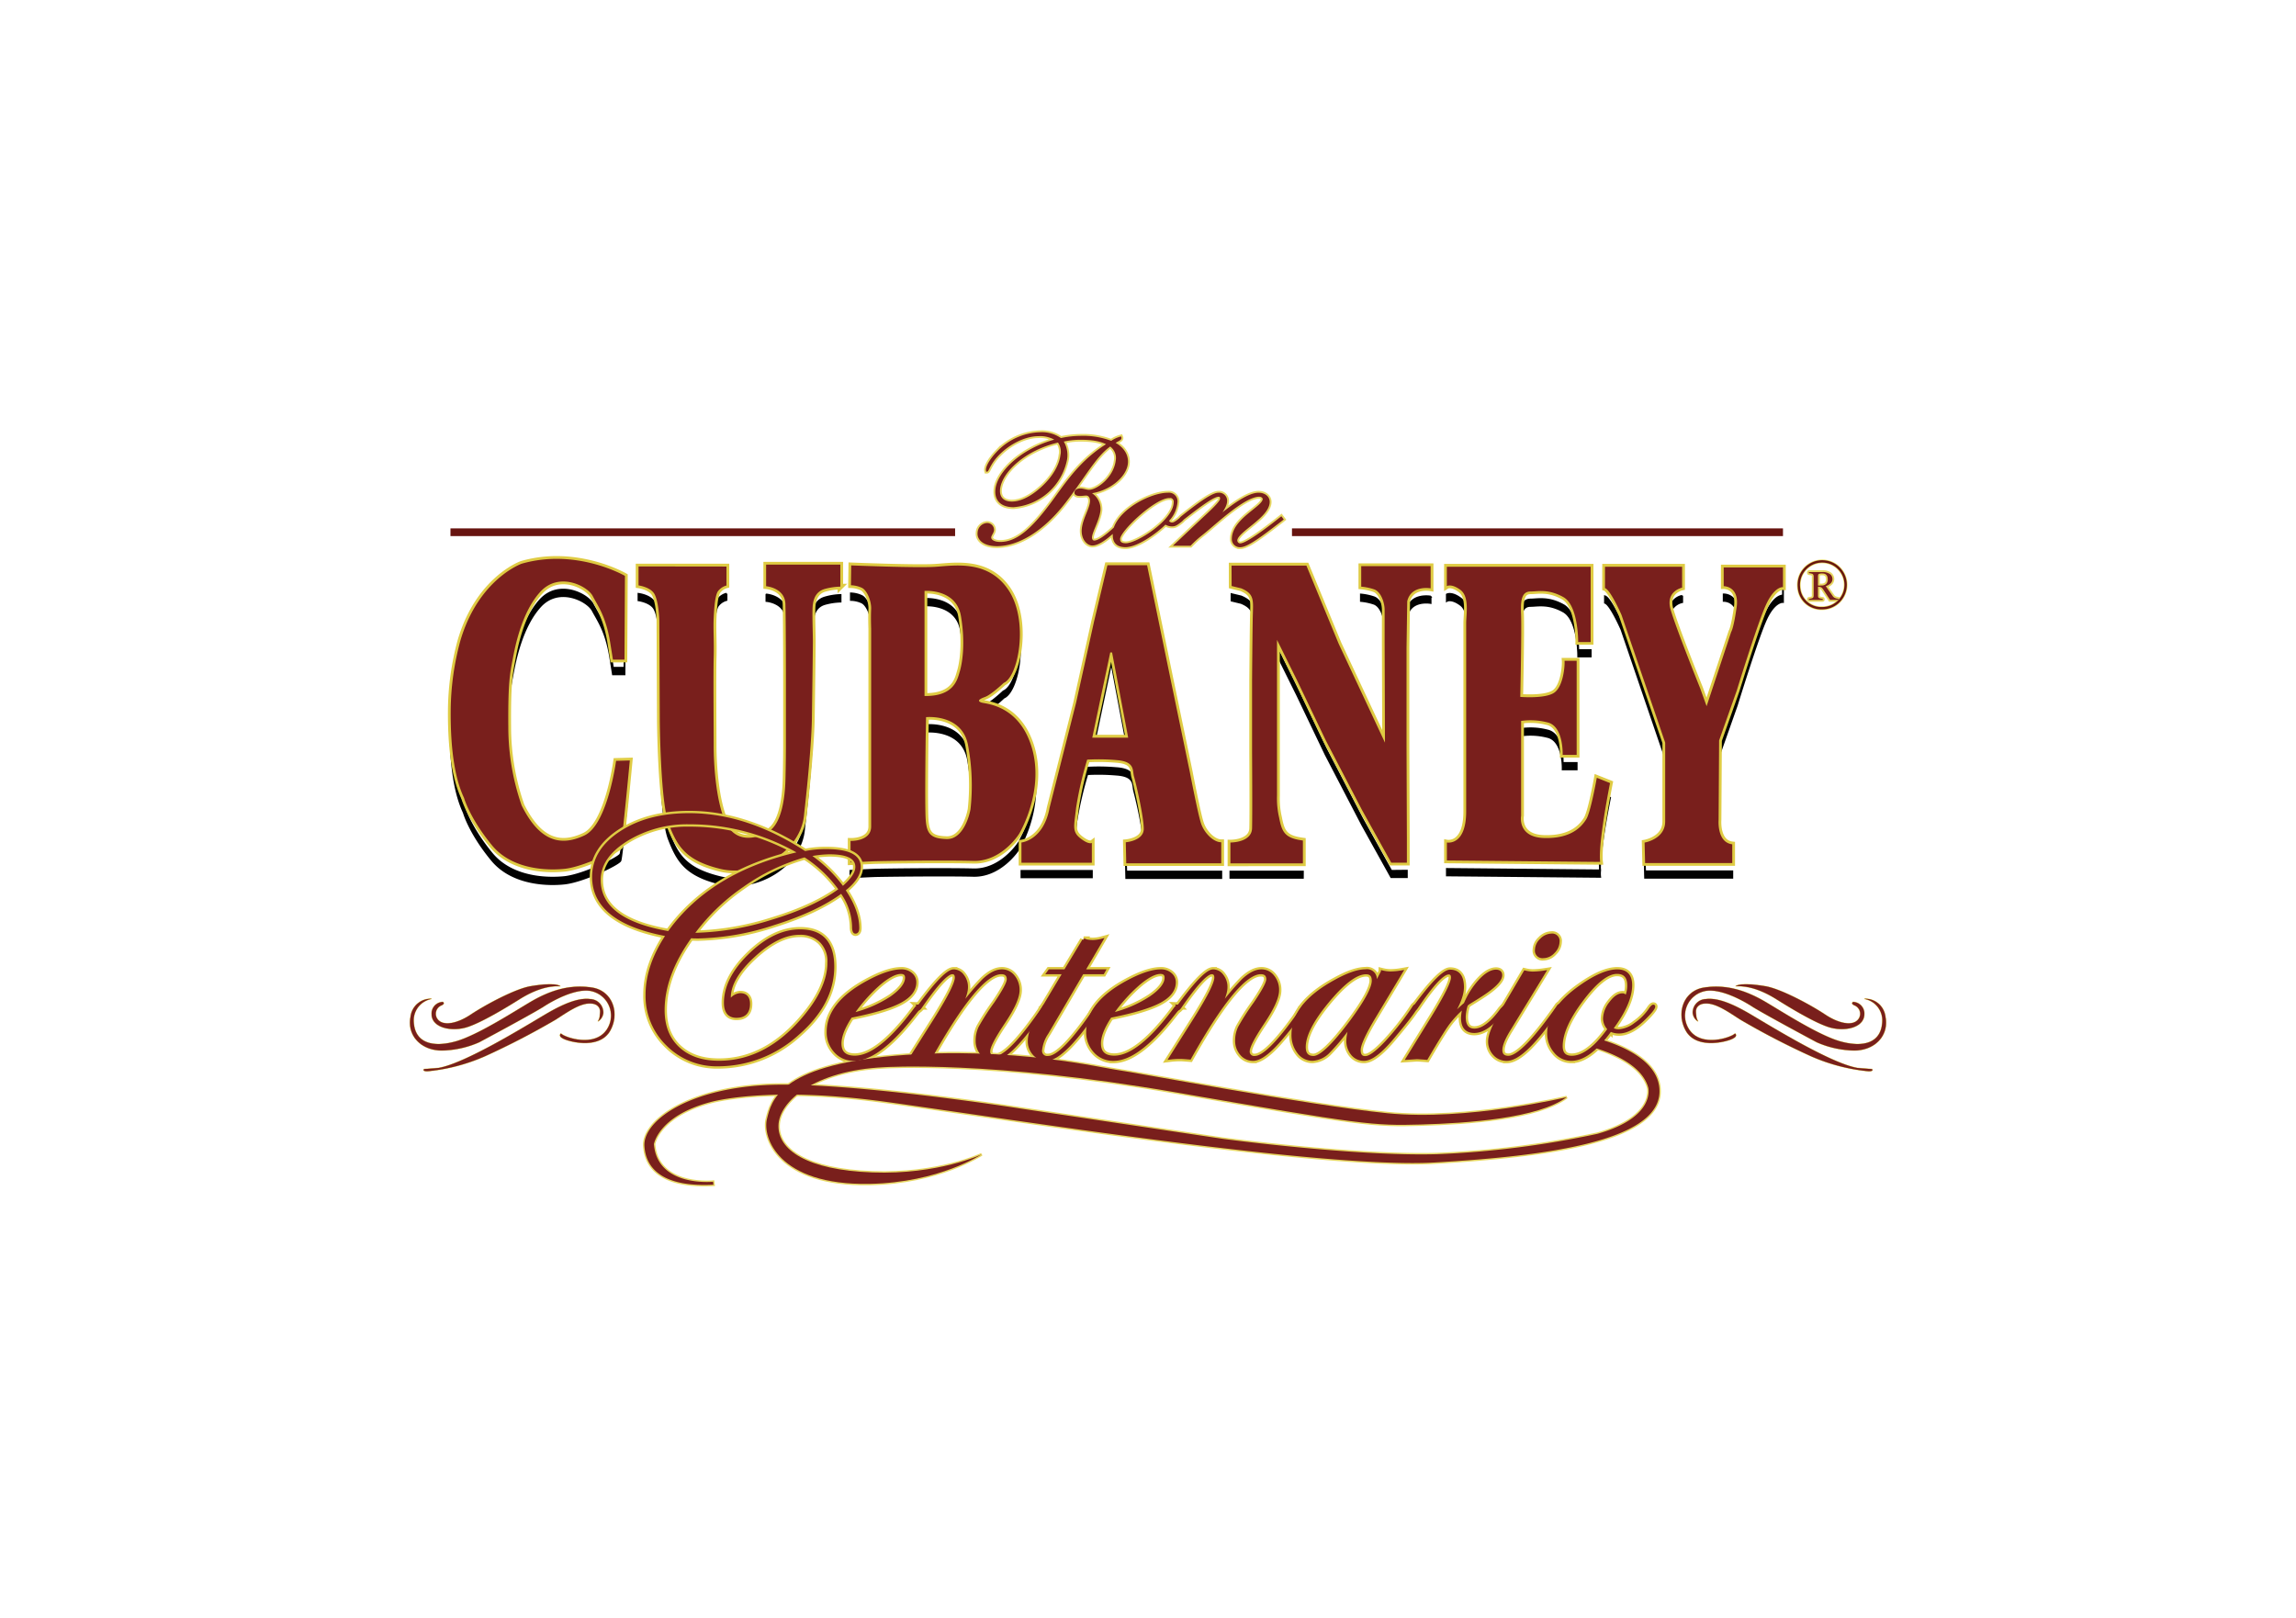 <svg id="Vrstva_1" data-name="Vrstva 1" xmlns="http://www.w3.org/2000/svg" viewBox="0 0 595.28 419.53"><defs><style>.cls-1{fill:#010101;}.cls-11,.cls-13,.cls-14,.cls-17,.cls-18,.cls-19,.cls-2,.cls-4,.cls-6,.cls-8,.cls-9{fill:none;stroke-miterlimit:3.86;}.cls-2{stroke:#010101;}.cls-2,.cls-9{stroke-width:0.47px;}.cls-16,.cls-3{fill:#671410;}.cls-14,.cls-4{stroke:#dfcb43;}.cls-4,.cls-8{stroke-width:1.43px;}.cls-12,.cls-5{fill:#791f1c;}.cls-13,.cls-6{stroke:#671410;}.cls-6{stroke-width:2px;}.cls-10,.cls-7{fill:#e7d761;}.cls-11,.cls-17,.cls-19,.cls-8{stroke:#e7d761;}.cls-18,.cls-9{stroke:#791f1c;}.cls-10,.cls-12,.cls-15,.cls-16{fill-rule:evenodd;}.cls-11{stroke-width:0.95px;}.cls-13{stroke-width:0.6px;}.cls-14{stroke-width:1.9px;}.cls-15{fill:#dfcb43;}.cls-17{stroke-width:0.72px;}.cls-18{stroke-width:0.69px;}.cls-19{stroke-width:0.2px;}</style></defs><title>logo_konkurence</title><path class="cls-1" d="M264.43,167.46c.19,6.39-1.79,12.47-4.18,13.45,0,0-3.12,3-4.78,3.62s-2.13,1.09-1,1.47,9.66.59,13,11.52a24.21,24.21,0,0,1,1,6.06A33.51,33.51,0,0,1,264.24,220c-.51.86-5,7.29-11.9,7.11s-23.72,0-26,.09-5.85.29-5.85.29v-1.68s3.58-.19,5.85-.28,19.09-.29,26-.1,11.39-6.24,11.9-7.1a33.85,33.85,0,0,0,4.16-14.72,24.21,24.21,0,0,0-1-6.06c-3.29-10.93-11.8-11.14-13-11.52s-.71-.86.93-1.45c-.41-.11-.75-.17-.93-.23-1.14-.38-.71-.85.93-1.45s4.84-3.64,4.84-3.64c2.18-.89,4-6,4.18-11.77m171.71-13v1.68a4.15,4.15,0,0,0-3.19,3.11,6.61,6.61,0,0,0,.18.81c1.3,4.74,7.69,20.51,7.69,20.51l1.66,4.62,6.38-19.29s.61-.77,1.4-6.33l.06-.44a3.44,3.44,0,0,0-3.42-3.32v-1.68s3.92-.11,3.42,5l-.06.44c-.79,5.56-1.4,6.33-1.4,6.33l-6.38,19.29-1.66-4.62s-6.39-15.77-7.69-20.51a6.61,6.61,0,0,1-.18-.81,4.06,4.06,0,0,1,3.19-4.79m-23.72,14.1v1.67h-3.24s.1-9.44-3.82-11.64-6.67-1.47-8.54-1.47c-1.53,0-2.34,1-2.47,3.65.07,1.23.08,2.95.07,5,0,5-.14,13.45-.21,17,0,0,.19-10.32.21-17,0-2,0-3.76-.05-4.72-.16-4.19.63-5.59,2.45-5.59s4.61-.74,8.54,1.46,3.82,11.65,3.82,11.65Zm-18.05,45v1.59c0,.08-1.08,5.67,6,5.86s9.72-3,10.89-4.86S414,205.49,414,205.49l3.13,1.25.3.12S415,218.68,414.82,225l.05.69a7.22,7.22,0,0,0,0,1.68L375.13,227v-1.68l39.67.37,0-.69c-.22-4.39,1.57-14.36,2.31-18.21L414,205.49s-1.58,8.9-2.76,10.73-3.82,5-10.89,4.86-6-5.78-6-5.78a5.37,5.37,0,0,1,0-1.67M203.71,158.78c.06,2.05.07,7.05.09,11.54,0-4,0-8-.09-9.87-.12-4.24-5-4.61-5-4.61v-1.68s4.9.38,5,4.62M163.09,201c.15,0-1.82,21.28-2.24,22.18s-9.42,5.34-14.42,5.91c-3.56.41-13.42.62-18.94-6.12-5.78-7-7.24-12.27-7.24-12.27-2.12-4.5-3.51-11.54-3.45-22.48.07,9.9,1.43,16.51,3.45,20.8,0,0,1.46,5.23,7.24,12.28,5.52,6.74,15.38,6.52,18.94,6.12,5-.58,14-5,14.42-5.92s1.76-15.45,2.24-20.5m-1.18-26.15h-3c-.08-.54-.28-1.81-.72-4.53-1.12-6.76-3.19-9.44-4.53-12s-8.72-6.37-13.56-1.09-6.55,14.16-7.19,17.6c-.56,3.06-1.1,5.14-1.13,14,0-10.31.53-12.45,1.13-15.7.64-3.43,2.34-12.33,7.19-17.6s12.23-1.44,13.56,1.1,3.41,5.21,4.53,12c.44,2.72.64,4,.72,4.52h3l.07-20Zm78.19,14.87-.09,4.64s-.11,7.47-.12,13.83c0-6.63.12-15.51.12-15.51l.09-4.64s9.53-1,10.93,7.54a67.14,67.14,0,0,1,.92,11.78,68.48,68.48,0,0,0-.92-10.1c-1.4-8.53-10.93-7.54-10.93-7.54m9.65-20.11a43.51,43.51,0,0,0-.6-6.1c-1.23-7.2-9.45-6.52-9.45-6.52v-1.68s8.22-.67,9.45,6.53a41.12,41.12,0,0,1,.6,7.77m-29.14-14.06,0-1.68a7.11,7.11,0,0,1,2.83.69c1.33.68,2.48,3.54,2.38,5.56l0,.77c-.19-1.89-1.2-4.07-2.34-4.65a7,7,0,0,0-2.86-.69m5.24,11.23s-.07-1.83,0-3.6c0,1.09,0,1.92,0,1.92Zm62.5,6.17h-.48l-4.31,20.42h-.35l4.66-22.09h.48l4.17,22.09h-.32Zm-5.26,54.54H264.83v-1.67h18.26Zm13.43-9.9a100.83,100.83,0,0,0-2.44-12.39c-.48-1.68.36-4-4.66-4.34a54.29,54.29,0,0,0-7.51-.12,91,91,0,0,0-2.88,12.5c-.16,1.58-.35,2.81-.44,3.8-.18-1.24.17-2.88.44-5.48a90.7,90.7,0,0,1,2.88-12.49,52.93,52.93,0,0,1,7.51.11c5,.33,4.18,2.66,4.66,4.35s2.5,10.36,2.5,13.48a2.78,2.78,0,0,1-.06.58M316.64,226v1.68H292l-.12-5.45L292,226Zm115.09-29.57L420.4,163.25s-2.84-6.5-4.28-6.95v-1.67c1.44.44,4.28,6.94,4.28,6.94l11.33,33.14Zm17.4,29.5v1.68H426.52l-.13-5.32.13,3.64ZM462.27,151l0,5.1s-2.18-.28-4.41,4.58-7.57,22.23-7.57,22.23l-4.55,12.87-.13,20.2a10.33,10.33,0,0,1,0-1.24l.13-20.64,4.55-12.87s5.34-17.36,7.57-22.22,4.41-4.58,4.41-4.58Zm-82,9.83c-.08-1.62-.46-3.17-1.61-4-2.36-1.75-3.54-1-3.54-1v-1.68s1.18-.73,3.54,1c1.56,1.15,1.7,3.55,1.61,5.7m28.51,37v1.68h-3.63s.3-7.52-4-8.44a17.67,17.67,0,0,0-6.77-.37v-1.67a17.42,17.42,0,0,1,6.77.37c4.32.91,4,8.43,4,8.43Zm-83.91-37.49c-.09-1.91-.68-3-3.09-4l-2.48-.6v-1.68l2.48.6c3,1.24,3.18,2.66,3.09,5.67m12.92,67.28H319V226H337.8Zm-6.71-19.13v1.34a8.88,8.88,0,0,1,0-1.34m33.67,17.28v1.68h-4.05l-7.54-13.58-9.48-18.23-7.36-15.39-5.24-10.57V168l5.24,10.58L343.69,194l9.48,18.23,7.54,13.58Zm6.16-71.1v1.68s-5.06-.94-6.07,3.35l-.18,11.95V170l.18-11.95c1-4.3,6.07-3.36,6.07-3.36m-12,7.18c0-1.8-.91-4.73-2.76-5.33a14.77,14.77,0,0,0-3.31-.69v-1.67a14.77,14.77,0,0,1,3.31.69c1.85.59,2.76,3.52,2.76,5.33ZM210.8,169.44v.63c0,2.43-.13,11.59-.25,20s-2.07,24.77-2.07,24.77c-.73,10-12.63,16.5-21.71,14.31s-11.17-5.93-13.37-11.59-2.35-26.92-2.35-26.92l-.12-25.78c0-1-.24-5-1.22-6.89s-4.17-2.31-4.17-2.31v-1.67s3.2.37,4.17,2.31,1.22,5.86,1.22,6.88l.12,25.79s.12,21.2,2.35,26.92,4.29,9.39,13.37,11.58,21-4.32,21.71-14.31c0,0,1.95-16.4,2.07-24.76.11-7.44.22-15.51.24-18.91m7.13-15.16V156a16.35,16.35,0,0,0-4.05.61c-2.1.6-2.83,2.27-3.07,4a15,15,0,0,0-.11,1.92,29.32,29.32,0,0,1,.11-3.6c.24-1.73,1-3.4,3.07-4a16.61,16.61,0,0,1,4.05-.6m-32.85,20c0,1.43-.06,3.95-.06,6.84,0-3.57,0-6.81.06-8.51l0-1.76c0,1.05,0,2.18,0,3.43m3.28-20.37v1.67a4.12,4.12,0,0,0-2.31,1.63c-.61,1.17-.85,3.67-1,6.74l0,1.15c0-1,0-1.88,0-2.83.12-3.06.36-5.57,1-6.74a4.08,4.08,0,0,1,2.31-1.62"/><path class="cls-2" d="M264.43,167.46c.19,6.39-1.79,12.47-4.18,13.45,0,0-3.12,3-4.78,3.62s-2.13,1.09-1,1.47,9.66.59,13,11.52a24.21,24.21,0,0,1,1,6.06A33.51,33.51,0,0,1,264.24,220c-.51.86-5,7.29-11.9,7.11s-23.72,0-26,.09-5.85.29-5.85.29v-1.68s3.58-.19,5.85-.28,19.09-.29,26-.1,11.39-6.24,11.9-7.1a33.85,33.85,0,0,0,4.16-14.72,24.21,24.21,0,0,0-1-6.06c-3.29-10.93-11.8-11.14-13-11.52s-.71-.86.93-1.45c-.41-.11-.75-.17-.93-.23-1.14-.38-.71-.85.93-1.45s4.84-3.64,4.84-3.64C262.43,178.34,264.27,173.21,264.43,167.46Zm171.71-13v1.68a4.15,4.15,0,0,0-3.19,3.11,6.61,6.61,0,0,0,.18.81c1.3,4.74,7.69,20.51,7.69,20.51l1.66,4.62,6.38-19.29s.61-.77,1.4-6.33l.06-.44a3.44,3.44,0,0,0-3.42-3.32v-1.68s3.92-.11,3.42,5l-.06.44c-.79,5.56-1.4,6.33-1.4,6.33l-6.38,19.29-1.66-4.62s-6.39-15.77-7.69-20.51a6.61,6.61,0,0,1-.18-.81A4.06,4.06,0,0,1,436.14,154.5Zm-23.72,14.1v1.67h-3.24s.1-9.44-3.82-11.64-6.67-1.47-8.54-1.47c-1.53,0-2.34,1-2.47,3.65.07,1.23.08,2.95.07,5,0,5-.14,13.45-.21,17,0,0,.19-10.32.21-17,0-2,0-3.76-.05-4.72-.16-4.19.63-5.59,2.45-5.59s4.61-.74,8.54,1.46,3.82,11.65,3.82,11.65Zm-18.05,45v1.59c0,.08-1.08,5.67,6,5.86s9.72-3,10.89-4.86S414,205.49,414,205.49l3.13,1.25.3.12S415,218.68,414.82,225l.05.69a7.22,7.22,0,0,0,0,1.68L375.13,227v-1.68l39.67.37,0-.69c-.22-4.39,1.57-14.36,2.31-18.21L414,205.49s-1.58,8.9-2.76,10.73-3.82,5-10.89,4.86-6-5.78-6-5.78A5.37,5.37,0,0,1,394.37,213.63ZM203.71,158.78c.06,2.05.07,7.05.09,11.54,0-4,0-8-.09-9.87-.12-4.24-5-4.61-5-4.61v-1.68S203.59,154.54,203.71,158.78ZM163.09,201c.15,0-1.82,21.28-2.24,22.18s-9.42,5.34-14.42,5.91c-3.56.41-13.42.62-18.94-6.12-5.78-7-7.24-12.27-7.24-12.27-2.12-4.5-3.51-11.54-3.45-22.48.07,9.9,1.43,16.51,3.45,20.8,0,0,1.46,5.23,7.24,12.28,5.52,6.74,15.38,6.52,18.94,6.12,5-.58,14-5,14.42-5.92S162.61,206.07,163.09,201Zm-1.18-26.15h-3c-.08-.54-.28-1.81-.72-4.53-1.12-6.76-3.19-9.44-4.53-12s-8.72-6.37-13.56-1.09-6.55,14.16-7.19,17.6c-.56,3.06-1.1,5.14-1.13,14,0-10.31.53-12.45,1.13-15.7.64-3.43,2.34-12.33,7.19-17.6s12.23-1.44,13.56,1.1,3.41,5.21,4.53,12c.44,2.72.64,4,.72,4.52h3l.07-20Zm78.19,14.87-.09,4.64s-.11,7.47-.12,13.83c0-6.63.12-15.51.12-15.51l.09-4.64s9.53-1,10.93,7.54a67.14,67.14,0,0,1,.92,11.78,68.48,68.48,0,0,0-.92-10.1C249.63,188.75,240.1,189.74,240.1,189.74Zm9.65-20.11a43.51,43.51,0,0,0-.6-6.1c-1.23-7.2-9.45-6.52-9.45-6.52v-1.68s8.22-.67,9.45,6.53A41.12,41.12,0,0,1,249.75,169.63Zm-29.14-14.06,0-1.68a7.11,7.11,0,0,1,2.83.69c1.33.68,2.48,3.54,2.38,5.56l0,.77c-.19-1.89-1.2-4.07-2.34-4.65A7,7,0,0,0,220.61,155.57Zm5.24,11.23s-.07-1.83,0-3.6c0,1.09,0,1.92,0,1.92Zm62.5,6.17h-.48l-4.31,20.42h-.35l4.66-22.09h.48l4.17,22.09h-.32Zm-5.26,54.54H264.83v-1.67h18.26Zm13.43-9.9a100.83,100.83,0,0,0-2.44-12.39c-.48-1.68.36-4-4.66-4.34a54.29,54.29,0,0,0-7.51-.12,91,91,0,0,0-2.88,12.5c-.16,1.58-.35,2.81-.44,3.8-.18-1.24.17-2.88.44-5.48a90.7,90.7,0,0,1,2.88-12.49,52.93,52.93,0,0,1,7.51.11c5,.33,4.18,2.66,4.66,4.35s2.5,10.36,2.5,13.48A2.78,2.78,0,0,1,296.52,217.61ZM316.64,226v1.68H292l-.12-5.45L292,226Zm115.09-29.57L420.4,163.25s-2.84-6.5-4.28-6.95v-1.67c1.44.44,4.28,6.94,4.28,6.94l11.33,33.14Zm17.4,29.5v1.68H426.52l-.13-5.32.13,3.64ZM462.27,151l0,5.1s-2.18-.28-4.41,4.58-7.57,22.23-7.57,22.23l-4.55,12.87-.13,20.2a10.33,10.33,0,0,1,0-1.24l.13-20.64,4.55-12.87s5.34-17.36,7.57-22.22,4.41-4.58,4.41-4.58Zm-82,9.83c-.08-1.62-.46-3.17-1.61-4-2.36-1.75-3.54-1-3.54-1v-1.68s1.18-.73,3.54,1C380.23,156.27,380.37,158.67,380.28,160.82Zm28.51,37v1.68h-3.63s.3-7.52-4-8.44a17.67,17.67,0,0,0-6.77-.37v-1.67a17.42,17.42,0,0,1,6.77.37c4.32.91,4,8.43,4,8.43Zm-83.91-37.49c-.09-1.91-.68-3-3.09-4l-2.48-.6v-1.68l2.48.6C324.83,155.93,325,157.35,324.88,160.36Zm12.92,67.28H319V226H337.8Zm-6.71-19.13v1.34A8.88,8.88,0,0,1,331.09,208.51Zm33.67,17.28v1.68h-4.05l-7.54-13.58-9.48-18.23-7.36-15.39-5.24-10.57V168l5.24,10.58L343.69,194l9.48,18.23,7.54,13.58Zm6.16-71.1v1.68s-5.06-.94-6.07,3.35l-.18,11.95V170l.18-11.95C365.86,153.75,370.92,154.69,370.92,154.69Zm-12,7.18c0-1.8-.91-4.73-2.76-5.33a14.77,14.77,0,0,0-3.31-.69v-1.67a14.77,14.77,0,0,1,3.31.69c1.85.59,2.76,3.52,2.76,5.33ZM210.8,169.44v.63c0,2.43-.13,11.59-.25,20s-2.07,24.77-2.07,24.77c-.73,10-12.63,16.5-21.71,14.31s-11.17-5.93-13.37-11.59-2.35-26.92-2.35-26.92l-.12-25.78c0-1-.24-5-1.22-6.89s-4.17-2.31-4.17-2.31v-1.67s3.2.37,4.17,2.31,1.22,5.86,1.22,6.88l.12,25.79s.12,21.2,2.35,26.92,4.29,9.39,13.37,11.58,21-4.32,21.71-14.31c0,0,1.95-16.4,2.07-24.76C210.67,180.91,210.78,172.84,210.8,169.44Zm7.13-15.16V156a16.35,16.35,0,0,0-4.05.61c-2.1.6-2.83,2.27-3.07,4a15,15,0,0,0-.11,1.92,29.32,29.32,0,0,1,.11-3.6c.24-1.73,1-3.4,3.07-4A16.61,16.61,0,0,1,217.93,154.28Zm-32.85,20c0,1.43-.06,3.95-.06,6.84,0-3.57,0-6.81.06-8.51l0-1.76C185.12,171.93,185.11,173.06,185.08,174.31Zm3.28-20.37v1.67a4.12,4.12,0,0,0-2.31,1.63c-.61,1.17-.85,3.67-1,6.74l0,1.15c0-1,0-1.88,0-2.83.12-3.06.36-5.57,1-6.74A4.08,4.08,0,0,1,188.36,153.94Z"/><path class="cls-3" d="M161.91,171.05h-3c-.08-.54-.28-1.8-.72-4.52-1.12-6.76-3.19-9.44-4.53-12s-8.72-6.37-13.56-1.09-6.55,14.17-7.19,17.59-1.22,5.62-1.12,17.51a62,62,0,0,0,3.46,20.33c4.74,9.54,10.27,10.59,16.28,7.76s8.2-19.34,8.2-19.34l3.56-.1s-2,21.28-2.39,22.17-9.42,5.35-14.42,5.92c-3.56.4-13.42.62-18.94-6.11-5.78-7.05-7.24-12.29-7.24-12.29-2.12-4.49-3.51-11.53-3.45-22.47a70.35,70.35,0,0,1,2.54-18.38c4.72-15.92,15.84-19.85,15.84-19.85,14.28-4.13,26.8,3.15,26.8,3.15Zm78.19,14.88-.09,4.64s-.27,18.38,0,22,1.28,4.89,5.42,5,5.82-5.66,6.19-7.74a56.57,56.57,0,0,0-.59-16.34c-1.4-8.52-10.93-7.53-10.93-7.53m-.4-32.73v27.25c7.7.1,8.52-4.31,9.13-6.32s1.54-7.21.31-14.41-9.45-6.52-9.45-6.52m-19-6.62s16.54.67,21.57.38,13.86-2,19.2,6,2.57,22.54-1.23,24.08c0,0-3.21,3.06-4.84,3.65s-2.07,1.07-.93,1.45,9.66.59,13,11.52-2.68,21.59-3.19,22.45-5,7.3-11.9,7.1-23.72,0-26,.1l-5.85.28v-5.57s5.34.21,5.34-3.73V163s-.11-3,0-5-1-4.87-2.38-5.56a7.11,7.11,0,0,0-2.86-.68Zm67.64,22.58h-.48l-4.66,22.09h9.31Zm-1.21-22.63h10.28l6.09,29.56,5,24.09s2.05,10.72,2.89,13.27,3.23,4.92,5.25,4.92v5.45H292l-.12-5.45s4.66-.36,4.66-3.48-2-11.79-2.5-13.48.36-4-4.66-4.35a52.93,52.93,0,0,0-7.51-.11A91.1,91.1,0,0,0,279,209.44c-.48,4.58-1.17,6.15,1.08,7.92s3,1.21,3,1.21v5.14H264.83v-5.25s5.76-.54,7.29-9L279,182.21l4.66-21.08Zm129,.4h20v5.43s-4.33.86-3,5.6,7.69,20.51,7.69,20.51l1.66,4.62,6.38-19.28s.61-.78,1.4-6.34S446.9,152,446.9,152v-4.86h15.37l0,5.11s-2.18-.3-4.41,4.57-7.57,22.23-7.57,22.23L445.71,192l-.13,20.64s-.48,5.8,3.54,6.29v4.86H426.52l-.13-5.31s5.34-.86,5.34-5.47V192.57L420.4,159.43s-2.84-6.49-4.28-6.94Zm-41,0h37.29v19.53h-3.24s.1-9.45-3.82-11.65-6.67-1.46-8.54-1.46-2.65,1.46-2.45,5.59-.2,21.74-.2,21.74,6.47.55,8.83-1.11,2.75-7,2.65-8.25h3.14v24.4h-3.63s.3-7.53-4-8.44a17.42,17.42,0,0,0-6.77-.37v24.58s-1.08,5.59,6,5.78,9.72-3,10.89-4.87S414,201.68,414,201.68l3.43,1.37s-3.14,15.59-2.56,20.45l-39.74-.37v-4.67s5,1,5-8.07V161.6c0-2.29.88-6.87-1.47-8.62s-3.54-1-3.54-1Zm-55.82-.3h19.41l8.37,20.28,12,25.63-.09-26v-8.43c0-1.8-.91-4.73-2.76-5.33a14.77,14.77,0,0,0-3.31-.69V146.8h18v5.76s-5.06-.94-6.07,3.35l-.18,12v25.88l.09,23.56v6.35h-4.05l-7.54-13.58-9.48-18.22-7.36-15.39-5.24-10.58v40.49a21.52,21.52,0,0,0,.55,5.6c.73,3.86,1.56,5.33,6.16,5.93v5.93H319v-5.42s5.52.08,5.62-3.7,0-19.68,0-19.68V176.37s.09-12,.18-16.33.55-6-3-7.48l-2.48-.6Zm-130.95.25v4.92a4.06,4.06,0,0,0-2.31,1.63c-.61,1.17-.85,3.67-1,6.74s.12,6,0,10.33,0,18.78,0,23,.49,13.89,3,19.5,7.86,4.69,11.3,2.54,4.17-9.17,4.29-13,.13-9.08.13-9.08V177s0-16.14-.13-20.37-5-4.62-5-4.62v-5.61h19.24v5.72a16.61,16.61,0,0,0-4.05.6c-2.1.61-2.83,2.28-3.07,4s0,7.08,0,9.5-.13,11.58-.25,20S208.49,211,208.49,211c-.73,10-12.63,16.51-21.71,14.31s-11.17-5.92-13.37-11.58-2.35-26.92-2.35-26.92L170.94,161c0-1-.24-5-1.22-6.89s-4.17-2.31-4.17-2.31v-4.92Z"/><path class="cls-4" d="M161.91,171.05h-3c-.08-.54-.28-1.8-.72-4.52-1.12-6.76-3.19-9.44-4.53-12s-8.72-6.37-13.56-1.09-6.55,14.17-7.19,17.59-1.22,5.62-1.12,17.51a62,62,0,0,0,3.46,20.33c4.74,9.54,10.27,10.59,16.28,7.76s8.2-19.34,8.2-19.34l3.56-.1s-2,21.28-2.39,22.17-9.42,5.35-14.42,5.92c-3.56.4-13.42.62-18.94-6.11-5.78-7.05-7.24-12.29-7.24-12.29-2.12-4.49-3.51-11.53-3.45-22.47a70.35,70.35,0,0,1,2.54-18.38c4.72-15.92,15.84-19.85,15.84-19.85,14.28-4.13,26.8,3.15,26.8,3.15Zm78.19,14.88-.09,4.64s-.27,18.38,0,22,1.28,4.89,5.42,5,5.82-5.66,6.19-7.74a56.57,56.57,0,0,0-.59-16.34C249.63,184.94,240.1,185.93,240.1,185.93Zm-.4-32.73v27.25c7.7.1,8.52-4.31,9.13-6.32s1.54-7.21.31-14.41S239.7,153.2,239.7,153.2Zm-19-6.62s16.54.67,21.57.38,13.86-2,19.2,6,2.57,22.54-1.23,24.08c0,0-3.21,3.06-4.84,3.65s-2.07,1.07-.93,1.45,9.66.59,13,11.52-2.68,21.59-3.19,22.45-5,7.3-11.9,7.1-23.72,0-26,.1l-5.85.28v-5.57s5.34.21,5.34-3.73V163s-.11-3,0-5-1-4.87-2.38-5.56a7.11,7.11,0,0,0-2.86-.68Zm67.64,22.58h-.48l-4.66,22.09h9.31Zm-1.21-22.63h10.28l6.09,29.56,5,24.09s2.05,10.72,2.89,13.27,3.23,4.92,5.25,4.92v5.45H292l-.12-5.45s4.66-.36,4.66-3.48-2-11.79-2.5-13.48.36-4-4.66-4.35a52.93,52.93,0,0,0-7.51-.11A91.1,91.1,0,0,0,279,209.44c-.48,4.58-1.17,6.15,1.08,7.92s3,1.21,3,1.21v5.14H264.83v-5.25s5.76-.54,7.29-9L279,182.21l4.66-21.08Zm129,.4h20v5.43s-4.33.86-3,5.6,7.69,20.51,7.69,20.51l1.66,4.62,6.38-19.28s.61-.78,1.4-6.34S446.9,152,446.9,152v-4.86h15.37l0,5.11s-2.18-.3-4.41,4.57-7.57,22.23-7.57,22.23L445.71,192l-.13,20.64s-.48,5.8,3.54,6.29v4.86H426.52l-.13-5.31s5.34-.86,5.34-5.47V192.57L420.4,159.43s-2.84-6.49-4.28-6.94Zm-41,0h37.29v19.53h-3.24s.1-9.45-3.82-11.65-6.67-1.46-8.54-1.46-2.65,1.46-2.45,5.59-.2,21.74-.2,21.74,6.47.55,8.83-1.11,2.75-7,2.65-8.25h3.14v24.4h-3.63s.3-7.53-4-8.44a17.42,17.42,0,0,0-6.77-.37v24.58s-1.08,5.59,6,5.78,9.72-3,10.89-4.87S414,201.68,414,201.68l3.43,1.37s-3.14,15.59-2.56,20.45l-39.74-.37v-4.67s5,1,5-8.07V161.6c0-2.29.88-6.87-1.47-8.62s-3.54-1-3.54-1Zm-55.82-.3h19.41l8.37,20.28,12,25.63-.09-26v-8.43c0-1.8-.91-4.73-2.76-5.33a14.77,14.77,0,0,0-3.31-.69V146.8h18v5.76s-5.06-.94-6.07,3.35l-.18,12v25.88l.09,23.56v6.35h-4.05l-7.54-13.58-9.48-18.22-7.36-15.39-5.24-10.58v40.49a21.52,21.52,0,0,0,.55,5.6c.73,3.86,1.56,5.33,6.16,5.93v5.93H319v-5.42s5.52.08,5.62-3.7,0-19.68,0-19.68V176.37s.09-12,.18-16.33.55-6-3-7.48l-2.48-.6Zm-130.95.25v4.92a4.06,4.06,0,0,0-2.31,1.63c-.61,1.17-.85,3.67-1,6.74s.12,6,0,10.33,0,18.78,0,23,.49,13.89,3,19.5,7.86,4.69,11.3,2.54,4.17-9.17,4.29-13,.13-9.08.13-9.08V177s0-16.14-.13-20.37-5-4.62-5-4.62v-5.61h19.24v5.72a16.61,16.61,0,0,0-4.05.6c-2.1.61-2.83,2.28-3.07,4s0,7.08,0,9.5-.13,11.58-.25,20S208.49,211,208.49,211c-.73,10-12.63,16.51-21.71,14.31s-11.17-5.92-13.37-11.58-2.35-26.92-2.35-26.92L170.94,161c0-1-.24-5-1.22-6.89s-4.17-2.31-4.17-2.31v-4.92Z"/><path class="cls-5" d="M161.91,171.05h-3c-.08-.54-.28-1.8-.72-4.52-1.12-6.76-3.19-9.44-4.53-12s-8.72-6.37-13.56-1.09-6.55,14.17-7.19,17.59-1.22,5.62-1.12,17.51a62,62,0,0,0,3.46,20.33c4.74,9.54,10.27,10.59,16.28,7.76s8.2-19.34,8.2-19.34l3.56-.1s-2,21.28-2.39,22.17-9.42,5.35-14.42,5.92c-3.56.4-13.42.62-18.94-6.11-5.78-7.05-7.24-12.29-7.24-12.29-2.12-4.49-3.51-11.53-3.45-22.47a70.35,70.35,0,0,1,2.54-18.38c4.72-15.92,15.84-19.85,15.84-19.85,14.28-4.13,26.8,3.15,26.8,3.15Zm78.19,14.88-.09,4.64s-.27,18.38,0,22,1.28,4.89,5.42,5,5.82-5.66,6.19-7.74a56.57,56.57,0,0,0-.59-16.34c-1.4-8.52-10.93-7.53-10.93-7.53m-.4-32.73v27.25c7.7.1,8.52-4.31,9.13-6.32s1.54-7.21.31-14.41-9.45-6.52-9.45-6.52m-19-6.62s16.54.67,21.57.38,13.86-2,19.2,6,2.57,22.54-1.23,24.08c0,0-3.21,3.06-4.84,3.65s-2.07,1.07-.93,1.45,9.66.59,13,11.52-2.68,21.59-3.19,22.45-5,7.3-11.9,7.1-23.72,0-26,.1l-5.85.28v-5.57s5.34.21,5.34-3.73V163s-.11-3,0-5-1-4.87-2.38-5.56a7.11,7.11,0,0,0-2.86-.68Zm67.64,22.58h-.48l-4.66,22.09h9.31Zm-1.21-22.63h10.28l6.09,29.56,5,24.09s2.05,10.72,2.89,13.27,3.23,4.92,5.25,4.92v5.45H292l-.12-5.45s4.66-.36,4.66-3.48-2-11.79-2.5-13.48.36-4-4.66-4.35a52.93,52.93,0,0,0-7.51-.11A91.1,91.1,0,0,0,279,209.44c-.48,4.58-1.17,6.15,1.08,7.92s3,1.21,3,1.21v5.14H264.83v-5.25s5.76-.54,7.29-9L279,182.21l4.66-21.08Zm129,.4h20v5.43s-4.33.86-3,5.6,7.69,20.51,7.69,20.51l1.66,4.62,6.38-19.28s.61-.78,1.4-6.34S446.9,152,446.9,152v-4.86h15.37l0,5.11s-2.18-.3-4.41,4.57-7.57,22.23-7.57,22.23L445.71,192l-.13,20.64s-.48,5.8,3.54,6.29v4.86H426.52l-.13-5.31s5.34-.86,5.34-5.47V192.57L420.4,159.43s-2.84-6.49-4.28-6.94Zm-41,0h37.29v19.53h-3.24s.1-9.45-3.82-11.65-6.67-1.46-8.54-1.46-2.65,1.46-2.45,5.59-.2,21.74-.2,21.74,6.47.55,8.83-1.11,2.75-7,2.65-8.25h3.14v24.4h-3.63s.3-7.53-4-8.44a17.42,17.42,0,0,0-6.77-.37v24.58s-1.08,5.59,6,5.78,9.72-3,10.89-4.87S414,201.68,414,201.68l3.43,1.37s-3.14,15.59-2.56,20.45l-39.74-.37v-4.67s5,1,5-8.07V161.6c0-2.29.88-6.87-1.47-8.62s-3.54-1-3.54-1Zm-55.82-.3h19.41l8.37,20.28,12,25.63-.09-26v-8.43c0-1.8-.91-4.73-2.76-5.33a14.77,14.77,0,0,0-3.31-.69V146.8h18v5.76s-5.06-.94-6.07,3.35l-.18,12v25.88l.09,23.56v6.35h-4.05l-7.54-13.58-9.48-18.22-7.36-15.39-5.24-10.58v40.49a21.52,21.52,0,0,0,.55,5.6c.73,3.86,1.56,5.33,6.16,5.93v5.93H319v-5.42s5.52.08,5.62-3.7,0-19.68,0-19.68V176.37s.09-12,.18-16.33.55-6-3-7.48l-2.48-.6Zm-130.95.25v4.92a4.06,4.06,0,0,0-2.31,1.63c-.61,1.17-.85,3.67-1,6.74s.12,6,0,10.33,0,18.78,0,23,.49,13.89,3,19.5,7.86,4.69,11.3,2.54,4.17-9.17,4.29-13,.13-9.08.13-9.08V177s0-16.14-.13-20.37-5-4.62-5-4.62v-5.61h19.24v5.72a16.61,16.61,0,0,0-4.05.6c-2.1.61-2.83,2.28-3.07,4s0,7.08,0,9.5-.13,11.58-.25,20S208.49,211,208.49,211c-.73,10-12.63,16.51-21.71,14.31s-11.17-5.92-13.37-11.58-2.35-26.92-2.35-26.92L170.94,161c0-1-.24-5-1.22-6.89s-4.17-2.31-4.17-2.31v-4.92Z"/><line class="cls-6" x1="116.79" y1="138.01" x2="247.63" y2="138.01"/><line class="cls-6" x1="334.97" y1="138.01" x2="462.27" y2="138.01"/><path class="cls-7" d="M274.4,114.49c-8.94,2.1-14.79,7.88-15.33,12.21-.29,2.22.92,3.59,3.26,3.59s5.09-1.33,7.92-3.94,4.58-5.62,4.92-8.31a4.35,4.35,0,0,0-.77-3.55M302.83,128a2,2,0,0,1,2.22,2.21,7.78,7.78,0,0,1-2.3,4.86c.42.45.63.65,1.11.65s.95-.25,2-1.11l.42-.45c5.83-4.67,8.4-6.16,9.64-6.16a1.85,1.85,0,0,1,2,1.82c0,1.29-.9,2.65-2.29,4.34,2.85-2.21,7.64-6.16,10.69-6.16,1.53,0,2.64.91,2.64,2.14,0,3.89-8.4,7.65-8.4,10a1,1,0,0,0,1,1c1.59,0,6.93-4,10.12-6.55l.49-.39.34.45-.41.33c-4.72,3.63-8.67,6.68-10.54,6.68a1.85,1.85,0,0,1-1.95-1.88c0-5.13,8-8.24,8-10.38,0-.45-.55-.84-1.11-.84-4,0-11.66,7.46-14.92,10a27.52,27.52,0,0,0-3,2.72h-3.89l7.08-6.68c2.15-2,4.79-4.41,4.79-5.25,0-.46-.07-.78-.63-.78-1.1,0-3.58,1.6-9.2,6l-.37.4c-1.45,1.17-1.8,1.3-2.56,1.3a3.19,3.19,0,0,1-1.67-.52c-2.63,2.59-7.43,5.9-10.34,5.9-2.08,0-3.05-1-3.05-2.92a5.1,5.1,0,0,1,.07-.87c-2.44,2.23-4.3,3.36-5.61,3.36s-2.79-1.68-2.48-4.21,1.85-4.8,2.1-6.75c.15-1.21-.42-2-1.21-2-.38,0-1,.11-1.64.11-.84,0-1.22-.27-1.16-.73s.51-.75,1.3-.75,1.54.36,2.21.36c2.21,0,6.62-3.28,7.19-7.81a3.92,3.92,0,0,0-1.67-3.94c-3.88,2.65-6.85,8.43-12,15-5.62,7.18-12,10.89-17.38,10.89-3.22,0-5-1.49-4.76-3.32a2.36,2.36,0,0,1,2.19-2.22,1.54,1.54,0,0,1,1.59,1.67c-.08.59-.66,1.21-.72,1.76-.1.74.81,1.48,2.57,1.48,4.92,0,9.13-4.37,14.85-12.37,3.54-4.91,7-9.51,13.05-13.22-1.76-1-4.05-1.37-7.09-1.37a20,20,0,0,0-4.7.55,6.75,6.75,0,0,1,1,4.68,15.11,15.11,0,0,1-13.64,12.25c-3.21,0-4.83-1.67-4.47-4.52.53-4.25,6.45-10.3,15.6-12.68a7.76,7.76,0,0,0-4.73-1.21c-3.54,0-8,2.22-11,5.66-1.71,2-2.07,3.54-2.32,3.54-.2-.78.71-2.65,2.72-4.76a15.88,15.88,0,0,1,11.1-5,8.42,8.42,0,0,1,5.31,1.53,25.36,25.36,0,0,1,5.29-.59,20.35,20.35,0,0,1,7.84,1.32,7.71,7.71,0,0,1,2.36-1.12c.19.46-.5.62-1.72,1.4,2.47,1.25,3.67,3.31,3.4,5.42-.41,3.32-4.66,6.91-9.77,7.49a4.69,4.69,0,0,1,2.67,4.64c-.32,2.54-2,5.19-2.19,6.79-.08.66.27,1.21.81,1.21.92,0,2.49-.94,4.66-2.89l.62-.57c1.62-4.92,9.51-8.91,13.79-8.91m.34.91c-3.82,0-13,8.69-13,10.83,0,1,.62,1.36,1.73,1.36,3.05,0,12.63-6.16,12.63-10.83a1.2,1.2,0,0,0-1.32-1.36"/><path class="cls-8" d="M274.4,114.49c-8.94,2.1-14.79,7.88-15.33,12.21-.29,2.22.92,3.59,3.26,3.59s5.09-1.33,7.92-3.94,4.58-5.62,4.92-8.31A4.35,4.35,0,0,0,274.4,114.49ZM302.83,128a2,2,0,0,1,2.22,2.21,7.78,7.78,0,0,1-2.3,4.86c.42.45.63.65,1.11.65s.95-.25,2-1.11l.42-.45c5.83-4.67,8.4-6.16,9.64-6.16a1.85,1.85,0,0,1,2,1.82c0,1.29-.9,2.65-2.29,4.34,2.85-2.21,7.64-6.16,10.69-6.16,1.53,0,2.64.91,2.64,2.14,0,3.89-8.4,7.65-8.4,10a1,1,0,0,0,1,1c1.59,0,6.93-4,10.12-6.55l.49-.39.34.45-.41.33c-4.72,3.63-8.67,6.68-10.54,6.68a1.85,1.85,0,0,1-1.95-1.88c0-5.13,8-8.24,8-10.38,0-.45-.55-.84-1.11-.84-4,0-11.66,7.46-14.92,10a27.52,27.52,0,0,0-3,2.72h-3.89l7.08-6.68c2.15-2,4.79-4.41,4.79-5.25,0-.46-.07-.78-.63-.78-1.1,0-3.58,1.6-9.2,6l-.37.4c-1.45,1.17-1.8,1.3-2.56,1.3a3.19,3.19,0,0,1-1.67-.52c-2.63,2.59-7.43,5.9-10.34,5.9-2.08,0-3.05-1-3.05-2.92a5.1,5.1,0,0,1,.07-.87c-2.44,2.23-4.3,3.36-5.61,3.36s-2.79-1.68-2.48-4.21,1.85-4.8,2.1-6.75c.15-1.21-.42-2-1.21-2-.38,0-1,.11-1.64.11-.84,0-1.22-.27-1.16-.73s.51-.75,1.3-.75,1.54.36,2.21.36c2.21,0,6.62-3.28,7.19-7.81a3.92,3.92,0,0,0-1.67-3.94c-3.88,2.65-6.85,8.43-12,15-5.62,7.18-12,10.89-17.38,10.89-3.22,0-5-1.49-4.76-3.32a2.36,2.36,0,0,1,2.19-2.22,1.54,1.54,0,0,1,1.59,1.67c-.08.59-.66,1.21-.72,1.76-.1.74.81,1.48,2.57,1.48,4.92,0,9.13-4.37,14.85-12.37,3.54-4.91,7-9.51,13.05-13.22-1.76-1-4.05-1.37-7.09-1.37a20,20,0,0,0-4.7.55,6.75,6.75,0,0,1,1,4.68,15.11,15.11,0,0,1-13.64,12.25c-3.21,0-4.83-1.67-4.47-4.52.53-4.25,6.45-10.3,15.6-12.68a7.76,7.76,0,0,0-4.73-1.21c-3.54,0-8,2.22-11,5.66-1.71,2-2.07,3.54-2.32,3.54-.2-.78.71-2.65,2.72-4.76a15.88,15.88,0,0,1,11.1-5,8.42,8.42,0,0,1,5.31,1.53,25.36,25.36,0,0,1,5.29-.59,20.35,20.35,0,0,1,7.84,1.32,7.71,7.71,0,0,1,2.36-1.12c.19.46-.5.62-1.72,1.4,2.47,1.25,3.67,3.31,3.4,5.42-.41,3.32-4.66,6.91-9.77,7.49a4.69,4.69,0,0,1,2.67,4.64c-.32,2.54-2,5.19-2.19,6.79-.08.66.27,1.21.81,1.21.92,0,2.49-.94,4.66-2.89l.62-.57C290.66,132,298.55,128,302.83,128Zm.34.91c-3.82,0-13,8.69-13,10.83,0,1,.62,1.36,1.73,1.36,3.05,0,12.63-6.16,12.63-10.83A1.2,1.2,0,0,0,303.17,128.89Z"/><path class="cls-3" d="M274.4,114.49c-8.94,2.1-14.79,7.88-15.33,12.21-.29,2.22.92,3.59,3.26,3.59s5.09-1.33,7.92-3.94,4.58-5.62,4.92-8.31a4.35,4.35,0,0,0-.77-3.55M302.83,128a2,2,0,0,1,2.22,2.21,7.78,7.78,0,0,1-2.3,4.86c.42.45.63.65,1.11.65s.95-.25,2-1.11l.42-.45c5.83-4.67,8.4-6.16,9.64-6.16a1.85,1.85,0,0,1,2,1.82c0,1.29-.9,2.65-2.29,4.34,2.85-2.21,7.64-6.16,10.69-6.16,1.53,0,2.64.91,2.64,2.14,0,3.89-8.4,7.65-8.4,10a1,1,0,0,0,1,1c1.59,0,6.93-4,10.12-6.55l.49-.39.34.45-.41.33c-4.72,3.63-8.67,6.68-10.54,6.68a1.85,1.85,0,0,1-1.95-1.88c0-5.13,8-8.24,8-10.38,0-.45-.55-.84-1.11-.84-4,0-11.66,7.46-14.92,10a27.52,27.52,0,0,0-3,2.72h-3.89l7.08-6.68c2.15-2,4.79-4.41,4.79-5.25,0-.46-.07-.78-.63-.78-1.1,0-3.58,1.6-9.2,6l-.37.4c-1.45,1.17-1.8,1.3-2.56,1.3a3.19,3.19,0,0,1-1.67-.52c-2.63,2.59-7.43,5.9-10.34,5.9-2.08,0-3.05-1-3.05-2.92a5.1,5.1,0,0,1,.07-.87c-2.44,2.23-4.3,3.36-5.61,3.36s-2.79-1.68-2.48-4.21,1.85-4.8,2.1-6.75c.15-1.21-.42-2-1.21-2-.38,0-1,.11-1.64.11-.84,0-1.22-.27-1.16-.73s.51-.75,1.3-.75,1.54.36,2.21.36c2.21,0,6.62-3.28,7.19-7.81a3.92,3.92,0,0,0-1.67-3.94c-3.88,2.65-6.85,8.43-12,15-5.62,7.18-12,10.89-17.38,10.89-3.22,0-5-1.49-4.76-3.32a2.36,2.36,0,0,1,2.19-2.22,1.54,1.54,0,0,1,1.59,1.67c-.08.59-.66,1.21-.72,1.76-.1.74.81,1.48,2.57,1.48,4.92,0,9.13-4.37,14.85-12.37,3.54-4.91,7-9.51,13.05-13.22-1.76-1-4.05-1.37-7.09-1.37a20,20,0,0,0-4.7.55,6.75,6.75,0,0,1,1,4.68,15.11,15.11,0,0,1-13.64,12.25c-3.21,0-4.83-1.67-4.47-4.52.53-4.25,6.45-10.3,15.6-12.68a7.76,7.76,0,0,0-4.73-1.21c-3.54,0-8,2.22-11,5.66-1.71,2-2.07,3.54-2.32,3.54-.2-.78.71-2.65,2.72-4.76a15.88,15.88,0,0,1,11.1-5,8.42,8.42,0,0,1,5.31,1.53,25.36,25.36,0,0,1,5.29-.59,20.35,20.35,0,0,1,7.84,1.32,7.71,7.71,0,0,1,2.36-1.12c.19.46-.5.62-1.72,1.4,2.47,1.25,3.67,3.31,3.4,5.42-.41,3.32-4.66,6.91-9.77,7.49a4.69,4.69,0,0,1,2.67,4.64c-.32,2.54-2,5.19-2.19,6.79-.08.66.27,1.21.81,1.21.92,0,2.49-.94,4.66-2.89l.62-.57c1.62-4.92,9.51-8.91,13.79-8.91m.34.91c-3.82,0-13,8.69-13,10.83,0,1,.62,1.36,1.73,1.36,3.05,0,12.63-6.16,12.63-10.83a1.2,1.2,0,0,0-1.32-1.36"/><path class="cls-5" d="M274.4,114.49c-8.94,2.1-14.79,7.88-15.33,12.21-.29,2.22.92,3.59,3.26,3.59s5.09-1.33,7.92-3.94,4.58-5.62,4.92-8.31a4.35,4.35,0,0,0-.77-3.55M302.83,128a2,2,0,0,1,2.22,2.21,7.78,7.78,0,0,1-2.3,4.86c.42.45.63.65,1.11.65s.95-.25,2-1.11l.42-.45c5.83-4.67,8.4-6.16,9.64-6.16a1.85,1.85,0,0,1,2,1.82c0,1.29-.9,2.65-2.29,4.34,2.85-2.21,7.64-6.16,10.69-6.16,1.53,0,2.64.91,2.64,2.14,0,3.89-8.4,7.65-8.4,10a1,1,0,0,0,1,1c1.59,0,6.93-4,10.12-6.55l.49-.39.34.45-.41.33c-4.72,3.63-8.67,6.68-10.54,6.68a1.85,1.85,0,0,1-1.95-1.88c0-5.13,8-8.24,8-10.38,0-.45-.55-.84-1.11-.84-4,0-11.66,7.46-14.92,10a27.52,27.52,0,0,0-3,2.72h-3.89l7.08-6.68c2.15-2,4.79-4.41,4.79-5.25,0-.46-.07-.78-.63-.78-1.1,0-3.58,1.6-9.2,6l-.37.4c-1.45,1.17-1.8,1.3-2.56,1.3a3.19,3.19,0,0,1-1.67-.52c-2.63,2.59-7.43,5.9-10.34,5.9-2.08,0-3.05-1-3.05-2.92a5.1,5.1,0,0,1,.07-.87c-2.44,2.23-4.3,3.36-5.61,3.36s-2.79-1.68-2.48-4.21,1.85-4.8,2.1-6.75c.15-1.21-.42-2-1.21-2-.38,0-1,.11-1.64.11-.84,0-1.22-.27-1.16-.73s.51-.75,1.3-.75,1.54.36,2.21.36c2.21,0,6.62-3.28,7.19-7.81a3.92,3.92,0,0,0-1.67-3.94c-3.88,2.65-6.85,8.43-12,15-5.62,7.18-12,10.89-17.38,10.89-3.22,0-5-1.49-4.76-3.32a2.36,2.36,0,0,1,2.19-2.22,1.54,1.54,0,0,1,1.59,1.67c-.08.59-.66,1.21-.72,1.76-.1.74.81,1.48,2.57,1.48,4.92,0,9.13-4.37,14.85-12.37,3.54-4.91,7-9.51,13.05-13.22-1.76-1-4.05-1.37-7.09-1.37a20,20,0,0,0-4.7.55,6.75,6.75,0,0,1,1,4.68,15.11,15.11,0,0,1-13.64,12.25c-3.21,0-4.83-1.67-4.47-4.52.53-4.25,6.45-10.3,15.6-12.68a7.76,7.76,0,0,0-4.73-1.21c-3.54,0-8,2.22-11,5.66-1.71,2-2.07,3.54-2.32,3.54-.2-.78.71-2.65,2.72-4.76a15.88,15.88,0,0,1,11.1-5,8.42,8.42,0,0,1,5.31,1.53,25.36,25.36,0,0,1,5.29-.59,20.35,20.35,0,0,1,7.84,1.32,7.71,7.71,0,0,1,2.36-1.12c.19.46-.5.62-1.72,1.4,2.47,1.25,3.67,3.31,3.4,5.42-.41,3.32-4.66,6.91-9.77,7.49a4.69,4.69,0,0,1,2.67,4.64c-.32,2.54-2,5.19-2.19,6.79-.08.66.27,1.21.81,1.21.92,0,2.49-.94,4.66-2.89l.62-.57c1.62-4.92,9.51-8.91,13.79-8.91m.34.91c-3.82,0-13,8.69-13,10.83,0,1,.62,1.36,1.73,1.36,3.05,0,12.63-6.16,12.63-10.83a1.2,1.2,0,0,0-1.32-1.36"/><path class="cls-9" d="M274.4,114.49c-8.94,2.1-14.79,7.88-15.33,12.21-.29,2.22.92,3.59,3.26,3.59s5.09-1.33,7.92-3.94,4.58-5.62,4.92-8.31A4.35,4.35,0,0,0,274.4,114.49ZM302.83,128a2,2,0,0,1,2.22,2.21,7.78,7.78,0,0,1-2.3,4.86c.42.45.63.65,1.11.65s.95-.25,2-1.11l.42-.45c5.83-4.67,8.4-6.16,9.64-6.16a1.85,1.85,0,0,1,2,1.82c0,1.29-.9,2.65-2.29,4.34,2.85-2.21,7.64-6.16,10.69-6.16,1.53,0,2.64.91,2.64,2.14,0,3.89-8.4,7.65-8.4,10a1,1,0,0,0,1,1c1.59,0,6.93-4,10.12-6.55l.49-.39.34.45-.41.33c-4.72,3.63-8.67,6.68-10.54,6.68a1.85,1.85,0,0,1-1.95-1.88c0-5.13,8-8.24,8-10.38,0-.45-.55-.84-1.11-.84-4,0-11.66,7.46-14.92,10a27.52,27.52,0,0,0-3,2.72h-3.89l7.08-6.68c2.15-2,4.79-4.41,4.79-5.25,0-.46-.07-.78-.63-.78-1.1,0-3.58,1.6-9.2,6l-.37.4c-1.45,1.17-1.8,1.3-2.56,1.3a3.19,3.19,0,0,1-1.67-.52c-2.63,2.59-7.43,5.9-10.34,5.9-2.08,0-3.05-1-3.05-2.92a5.1,5.1,0,0,1,.07-.87c-2.44,2.23-4.3,3.36-5.61,3.36s-2.79-1.68-2.48-4.21,1.85-4.8,2.1-6.75c.15-1.21-.42-2-1.21-2-.38,0-1,.11-1.64.11-.84,0-1.22-.27-1.16-.73s.51-.75,1.3-.75,1.54.36,2.21.36c2.21,0,6.62-3.28,7.19-7.81a3.92,3.92,0,0,0-1.67-3.94c-3.88,2.65-6.85,8.43-12,15-5.62,7.18-12,10.89-17.38,10.89-3.22,0-5-1.49-4.76-3.32a2.36,2.36,0,0,1,2.19-2.22,1.54,1.54,0,0,1,1.59,1.67c-.08.59-.66,1.21-.72,1.76-.1.74.81,1.48,2.57,1.48,4.92,0,9.13-4.37,14.85-12.37,3.54-4.91,7-9.51,13.05-13.22-1.76-1-4.05-1.37-7.09-1.37a20,20,0,0,0-4.7.55,6.75,6.75,0,0,1,1,4.68,15.11,15.11,0,0,1-13.64,12.25c-3.21,0-4.83-1.67-4.47-4.52.53-4.25,6.45-10.3,15.6-12.68a7.76,7.76,0,0,0-4.73-1.21c-3.54,0-8,2.22-11,5.66-1.71,2-2.07,3.54-2.32,3.54-.2-.78.71-2.65,2.72-4.76a15.88,15.88,0,0,1,11.1-5,8.42,8.42,0,0,1,5.31,1.53,25.36,25.36,0,0,1,5.29-.59,20.35,20.35,0,0,1,7.84,1.32,7.71,7.71,0,0,1,2.36-1.12c.19.46-.5.62-1.72,1.4,2.47,1.25,3.67,3.31,3.4,5.42-.41,3.32-4.66,6.91-9.77,7.49a4.69,4.69,0,0,1,2.67,4.64c-.32,2.54-2,5.19-2.19,6.79-.08.66.27,1.21.81,1.21.92,0,2.49-.94,4.66-2.89l.62-.57C290.66,132,298.55,128,302.83,128Zm.34.91c-3.82,0-13,8.69-13,10.83,0,1,.62,1.36,1.73,1.36,3.05,0,12.63-6.16,12.63-10.83A1.2,1.2,0,0,0,303.17,128.89Z"/><path class="cls-10" d="M476.7,155.41c0,.09,0,.14-.09.14l-.67,0-.45,0-.51,0-.5,0L472.8,153a2.54,2.54,0,0,0-.58-.68,1.67,1.67,0,0,0-.87-.15v2.23a1.05,1.05,0,0,0,.09.51.68.68,0,0,0,.34.23,4.82,4.82,0,0,0,.72.14c.06,0,.09,0,.09.14s0,.14-.09.14l-.89,0-.83,0-.83,0-.88,0c-.05,0-.09-.05-.09-.14s0-.14.09-.14a4.4,4.4,0,0,0,.71-.14.68.68,0,0,0,.34-.23,1,1,0,0,0,.1-.51v-4.88a1,1,0,0,0-.1-.51.62.62,0,0,0-.33-.24,4.34,4.34,0,0,0-.72-.14c-.05,0-.09,0-.09-.14s0-.15.09-.15l.88,0c.33,0,.6,0,.83,0s.5,0,.83,0l.89,0a3.22,3.22,0,0,1,1.92.5,1.6,1.6,0,0,1,.67,1.37,1.48,1.48,0,0,1-.47,1.05,3.09,3.09,0,0,1-1.26.73l1.79,2.55a1.39,1.39,0,0,0,.57.51,3.09,3.09,0,0,0,.9.23c.05,0,.08,0,.08.14m-2.83-5.21c0-1-.47-1.51-1.41-1.51a2.58,2.58,0,0,0-.71.07.51.51,0,0,0-.33.22,1.3,1.3,0,0,0-.07.53v2.3a6,6,0,0,0,.81,0,1.84,1.84,0,0,0,1.3-.39,1.69,1.69,0,0,0,.41-1.26"/><path class="cls-11" d="M476.7,155.41c0,.09,0,.14-.09.14l-.67,0-.45,0-.51,0-.5,0L472.8,153a2.54,2.54,0,0,0-.58-.68,1.67,1.67,0,0,0-.87-.15v2.23a1.05,1.05,0,0,0,.09.51.68.68,0,0,0,.34.23,4.82,4.82,0,0,0,.72.14c.06,0,.09,0,.09.14s0,.14-.09.14l-.89,0-.83,0-.83,0-.88,0c-.05,0-.09-.05-.09-.14s0-.14.09-.14a4.4,4.4,0,0,0,.71-.14.68.68,0,0,0,.34-.23,1,1,0,0,0,.1-.51v-4.88a1,1,0,0,0-.1-.51.62.62,0,0,0-.33-.24,4.34,4.34,0,0,0-.72-.14c-.05,0-.09,0-.09-.14s0-.15.09-.15l.88,0c.33,0,.6,0,.83,0s.5,0,.83,0l.89,0a3.22,3.22,0,0,1,1.92.5,1.6,1.6,0,0,1,.67,1.37,1.48,1.48,0,0,1-.47,1.05,3.09,3.09,0,0,1-1.26.73l1.79,2.55a1.39,1.39,0,0,0,.57.51,3.09,3.09,0,0,0,.9.23C476.67,155.27,476.7,155.32,476.7,155.41Zm-2.83-5.21c0-1-.47-1.51-1.41-1.51a2.58,2.58,0,0,0-.71.07.51.51,0,0,0-.33.22,1.3,1.3,0,0,0-.07.53v2.3a6,6,0,0,0,.81,0,1.84,1.84,0,0,0,1.3-.39A1.69,1.69,0,0,0,473.87,150.2Z"/><path class="cls-11" d="M466.4,152.2a6.07,6.07,0,1,1,6,5.51A5.79,5.79,0,0,1,466.4,152.2Z"/><path class="cls-12" d="M476.7,155.41c0,.09,0,.14-.09.14l-.67,0-.45,0-.51,0-.5,0L472.8,153a2.54,2.54,0,0,0-.58-.68,1.67,1.67,0,0,0-.87-.15v2.23a1.05,1.05,0,0,0,.09.51.68.68,0,0,0,.34.23,4.82,4.82,0,0,0,.72.14c.06,0,.09,0,.09.14s0,.14-.09.14l-.89,0-.83,0-.83,0-.88,0c-.05,0-.09-.05-.09-.14s0-.14.09-.14a4.4,4.4,0,0,0,.71-.14.68.68,0,0,0,.34-.23,1,1,0,0,0,.1-.51v-4.88a1,1,0,0,0-.1-.51.62.62,0,0,0-.33-.24,4.34,4.34,0,0,0-.72-.14c-.05,0-.09,0-.09-.14s0-.15.09-.15l.88,0c.33,0,.6,0,.83,0s.5,0,.83,0l.89,0a3.22,3.22,0,0,1,1.92.5,1.6,1.6,0,0,1,.67,1.37,1.48,1.48,0,0,1-.47,1.05,3.09,3.09,0,0,1-1.26.73l1.79,2.55a1.39,1.39,0,0,0,.57.51,3.09,3.09,0,0,0,.9.23c.05,0,.08,0,.08.14m-2.83-5.21c0-1-.47-1.51-1.41-1.51a2.58,2.58,0,0,0-.71.07.51.51,0,0,0-.33.22,1.3,1.3,0,0,0-.07.53v2.3a6,6,0,0,0,.81,0,1.84,1.84,0,0,0,1.3-.39,1.69,1.69,0,0,0,.41-1.26"/><path class="cls-13" d="M466.4,152.2a6.07,6.07,0,1,1,6,5.51A5.79,5.79,0,0,1,466.4,152.2Z"/><path class="cls-14" d="M222.82,224.79c0,1.91-1.33,3.91-4,6q3.61,5.34,3.62,9.85,0,1.11-.66,1.11c-.34,0-.52-.49-.52-1.46a15.86,15.86,0,0,0-3.1-9q-6.42,4.76-17.47,8.23A66.4,66.4,0,0,1,181.12,243c-.79,0-1.49,0-2.08-.08q-7.06,9.85-7.07,19,0,6.23,3.87,9.85c2.58,2.41,6.1,3.63,10.55,3.63q12.62,0,22.48-12.06,6-7.29,6-13.82a7.31,7.31,0,0,0-2.07-5.47,7.58,7.58,0,0,0-5.51-2q-5.52,0-11.84,5.8t-6.32,10.82c0,.3.08.44.26.44a.61.61,0,0,0,.34-.17,3.4,3.4,0,0,1,2.17-1.07c1.47,0,2.21.82,2.21,2.43,0,2.18-1.05,3.28-3.17,3.28q-2.89,0-2.9-3.54,0-6.3,6.41-12.51t13-6.2q8.49,0,8.5,9.32,0,9.63-9.24,17.57a30.71,30.71,0,0,1-20.48,7.93,18,18,0,0,1-13.17-5.26,17.52,17.52,0,0,1-5.34-13q0-7.51,5.27-15.43-19.14-3.53-19.13-15.1,0-6.88,7.12-11.53t17.74-4.63q14.82,0,29.95,9.85a26.41,26.41,0,0,1,5.36-.53Q222.83,220.47,222.82,224.79Zm-.71,0q0-3.62-7.08-3.61a28,28,0,0,0-5.27.6,34.88,34.88,0,0,1,8.72,8.43C220.9,228.16,222.11,226.36,222.11,224.8Zm-4.29,5.87a33.17,33.17,0,0,0-9.16-8.71,52.47,52.47,0,0,0-16.16,7.76,53.29,53.29,0,0,0-12.92,12.54,71.68,71.68,0,0,0,20.47-3.38Q211.27,235.49,217.82,230.67Zm-10.4-9.5a56.43,56.43,0,0,0-28.63-7.76,30.07,30.07,0,0,0-16.39,4.42q-7,4.41-7,10.34,0,10.56,18,13.65Q184.49,226.3,207.42,221.17Z"/><path class="cls-15" d="M222.82,224.79c0,1.91-1.33,3.91-4,6q3.61,5.34,3.62,9.85,0,1.11-.66,1.11c-.34,0-.52-.49-.52-1.46a15.86,15.86,0,0,0-3.1-9q-6.42,4.76-17.47,8.23A66.4,66.4,0,0,1,181.12,243c-.79,0-1.49,0-2.08-.08q-7.06,9.85-7.07,19,0,6.23,3.87,9.85c2.58,2.41,6.1,3.63,10.55,3.63q12.62,0,22.48-12.06,6-7.29,6-13.82a7.31,7.31,0,0,0-2.07-5.47,7.58,7.58,0,0,0-5.51-2q-5.52,0-11.84,5.8t-6.32,10.82c0,.3.08.44.26.44a.61.61,0,0,0,.34-.17,3.4,3.4,0,0,1,2.17-1.07c1.47,0,2.21.82,2.21,2.43,0,2.18-1.05,3.28-3.17,3.28q-2.89,0-2.9-3.54,0-6.3,6.41-12.51t13-6.2q8.49,0,8.5,9.32,0,9.63-9.24,17.57a30.71,30.71,0,0,1-20.48,7.93,18,18,0,0,1-13.17-5.26,17.52,17.52,0,0,1-5.34-13q0-7.51,5.27-15.43-19.14-3.53-19.13-15.1,0-6.88,7.12-11.53t17.74-4.63q14.82,0,29.95,9.85a26.41,26.41,0,0,1,5.36-.53q8.8,0,8.8,4.32m-.71,0q0-3.62-7.08-3.61a28,28,0,0,0-5.27.6,34.88,34.88,0,0,1,8.72,8.43c2.42-2.06,3.63-3.86,3.63-5.42m-4.29,5.87a33.17,33.17,0,0,0-9.16-8.71,52.47,52.47,0,0,0-16.16,7.76,53.29,53.29,0,0,0-12.92,12.54,71.68,71.68,0,0,0,20.47-3.38q11.22-3.39,17.77-8.21m-10.4-9.5a56.43,56.43,0,0,0-28.63-7.76,30.07,30.07,0,0,0-16.39,4.42q-7,4.41-7,10.34,0,10.56,18,13.65,11.15-15.52,34.08-20.65"/><path class="cls-14" d="M238.4,261.09a5,5,0,0,1-.74,1.06l-1.75,2.19q-8.46,10.41-14.5,10.41a6.32,6.32,0,0,1-4.79-2.06,7.23,7.23,0,0,1-1.94-5.15q0-7.34,10.25-12.91c3.6-1.95,6.52-2.93,8.79-2.93a3.75,3.75,0,0,1,2.51.88,2.71,2.71,0,0,1,1,2.14q0,2.94-3.83,5t-12.81,3.85q-2.77,4.2-2.77,7,0,3.51,3.79,3.51,6.43,0,15.77-12.58c.32-.43.6-.65.81-.65A.22.22,0,0,1,238.4,261.09ZM235,253.51c0-.87-.47-1.31-1.43-1.31q-2.16,0-5.7,3A42.45,42.45,0,0,0,221,263a32,32,0,0,0,10-4.27C233.65,256.88,235,255.14,235,253.51Z"/><path class="cls-15" d="M238.4,261.09a5,5,0,0,1-.74,1.06l-1.75,2.19q-8.46,10.41-14.5,10.41a6.32,6.32,0,0,1-4.79-2.06,7.23,7.23,0,0,1-1.94-5.15q0-7.34,10.25-12.91c3.6-1.95,6.52-2.93,8.79-2.93a3.75,3.75,0,0,1,2.51.88,2.71,2.71,0,0,1,1,2.14q0,2.94-3.83,5t-12.81,3.85q-2.77,4.2-2.77,7,0,3.51,3.79,3.51,6.43,0,15.77-12.58c.32-.43.6-.65.81-.65a.22.22,0,0,1,.17.24M235,253.51c0-.87-.47-1.31-1.43-1.31q-2.16,0-5.7,3A42.45,42.45,0,0,0,221,263a32,32,0,0,0,10-4.27c2.72-1.83,4.08-3.57,4.08-5.2"/><path class="cls-14" d="M271.15,261q0,.86-5.91,7.93-4.85,5.81-7.62,5.81a3.91,3.91,0,0,1-3.08-1.43,5.14,5.14,0,0,1-1.24-3.51,7.76,7.76,0,0,1,.75-3.4,61.55,61.55,0,0,1,4-6.22c2.21-3.26,3.32-5.33,3.32-6.24,0-1.11-.59-1.67-1.76-1.67q-6,0-18.4,22.13c-1.33-.11-2.14-.16-2.41-.16a21,21,0,0,0-2.7.16l6.37-10.08c3.61-5.77,5.43-9.38,5.43-10.82,0-.81-.34-1.23-1-1.23q-2.07,0-8.16,8.82c-.25.36-.43.54-.57.57s-.22-.08-.24-.24a.52.52,0,0,1,.16-.33l.77-1q6.24-8.37,8.39-8.38a2.91,2.91,0,0,1,2.37,1.27,4.76,4.76,0,0,1,1,3q0,2.61-3.06,7.26a71.8,71.8,0,0,1,7.41-9.09c1.72-1.63,3.33-2.45,4.8-2.45a3.77,3.77,0,0,1,3,1.47,5.46,5.46,0,0,1,1.23,3.62q0,2.74-3.77,8.36t-3.84,7.34a1.48,1.48,0,0,0,1.67,1.67q3.63,0,12.52-13c.13-.27.27-.41.41-.41A.22.22,0,0,1,271.15,261Z"/><path class="cls-15" d="M271.15,261q0,.86-5.91,7.93-4.85,5.81-7.62,5.81a3.91,3.91,0,0,1-3.08-1.43,5.14,5.14,0,0,1-1.24-3.51,7.76,7.76,0,0,1,.75-3.4,61.55,61.55,0,0,1,4-6.22c2.21-3.26,3.32-5.33,3.32-6.24,0-1.11-.59-1.67-1.76-1.67q-6,0-18.4,22.13c-1.33-.11-2.14-.16-2.41-.16a21,21,0,0,0-2.7.16l6.37-10.08c3.61-5.77,5.43-9.38,5.43-10.82,0-.81-.34-1.23-1-1.23q-2.07,0-8.16,8.82c-.25.36-.43.54-.57.57s-.22-.08-.24-.24a.52.52,0,0,1,.16-.33l.77-1q6.24-8.37,8.39-8.38a2.91,2.91,0,0,1,2.37,1.27,4.76,4.76,0,0,1,1,3q0,2.61-3.06,7.26a71.8,71.8,0,0,1,7.41-9.09c1.72-1.63,3.33-2.45,4.8-2.45a3.77,3.77,0,0,1,3,1.47,5.46,5.46,0,0,1,1.23,3.62q0,2.74-3.77,8.36t-3.84,7.34a1.48,1.48,0,0,0,1.67,1.67q3.63,0,12.52-13c.13-.27.27-.41.41-.41a.22.22,0,0,1,.24.25"/><path class="cls-14" d="M286.3,251.7l-.33.58h-5.34l-9.12,15.55a9.69,9.69,0,0,0-1.68,4.49,1.67,1.67,0,0,0,1.92,1.84q3.72,0,12.53-13c.19-.27.35-.41.49-.41a.22.22,0,0,1,.24.25,3.76,3.76,0,0,1-.4.65l-1.76,2.42q-7.67,10.67-11.54,10.67a4.19,4.19,0,0,1-3.2-1.39,4.91,4.91,0,0,1-1.29-3.47c0-1.63.73-3.66,2.17-6.11l6.87-11.5h-4.18l.42-.58h4.08l4.78-7.93a9,9,0,0,0,2.32.33,9.14,9.14,0,0,0,2.37-.33L281,251.7Z"/><path class="cls-15" d="M286.3,251.7l-.33.58h-5.34l-9.12,15.55a9.69,9.69,0,0,0-1.68,4.49,1.67,1.67,0,0,0,1.92,1.84q3.72,0,12.53-13c.19-.27.35-.41.49-.41a.22.22,0,0,1,.24.25,3.76,3.76,0,0,1-.4.65l-1.76,2.42q-7.67,10.67-11.54,10.67a4.19,4.19,0,0,1-3.2-1.39,4.91,4.91,0,0,1-1.29-3.47c0-1.63.73-3.66,2.17-6.11l6.87-11.5h-4.18l.42-.58h4.08l4.78-7.93a9,9,0,0,0,2.32.33,9.14,9.14,0,0,0,2.37-.33L281,251.7Z"/><path class="cls-14" d="M305.68,261.09a5,5,0,0,1-.74,1.06l-1.75,2.19q-8.46,10.41-14.5,10.41a6.32,6.32,0,0,1-4.79-2.06,7.23,7.23,0,0,1-1.94-5.15q0-7.34,10.25-12.91c3.6-1.95,6.52-2.93,8.79-2.93a3.75,3.75,0,0,1,2.51.88,2.71,2.71,0,0,1,1,2.14q0,2.94-3.83,5t-12.81,3.85q-2.78,4.2-2.77,7,0,3.51,3.79,3.51,6.44,0,15.77-12.58c.32-.43.6-.65.81-.65A.22.22,0,0,1,305.68,261.09Zm-3.39-7.58c0-.87-.47-1.31-1.43-1.31q-2.16,0-5.7,3a42.45,42.45,0,0,0-6.92,7.78,32,32,0,0,0,10-4.27C300.93,256.88,302.29,255.14,302.29,253.51Z"/><path class="cls-15" d="M305.68,261.09a5,5,0,0,1-.74,1.06l-1.75,2.19q-8.46,10.41-14.5,10.41a6.32,6.32,0,0,1-4.79-2.06,7.23,7.23,0,0,1-1.94-5.15q0-7.34,10.25-12.91c3.6-1.95,6.52-2.93,8.79-2.93a3.75,3.75,0,0,1,2.51.88,2.71,2.71,0,0,1,1,2.14q0,2.94-3.83,5t-12.81,3.85q-2.78,4.2-2.77,7,0,3.51,3.79,3.51,6.44,0,15.77-12.58c.32-.43.6-.65.81-.65a.22.22,0,0,1,.17.24m-3.39-7.58c0-.87-.47-1.31-1.43-1.31q-2.16,0-5.7,3a42.45,42.45,0,0,0-6.92,7.78,32,32,0,0,0,10-4.27c2.72-1.83,4.08-3.57,4.08-5.2"/><path class="cls-14" d="M338.44,261q0,.86-5.92,7.93c-3.23,3.87-5.78,5.81-7.62,5.81a3.92,3.92,0,0,1-3.08-1.43,5.14,5.14,0,0,1-1.24-3.51,7.76,7.76,0,0,1,.75-3.4,63.52,63.52,0,0,1,4-6.22c2.21-3.26,3.32-5.33,3.32-6.24,0-1.11-.59-1.67-1.76-1.67q-6,0-18.4,22.13c-1.33-.11-2.14-.16-2.41-.16a21,21,0,0,0-2.7.16l6.37-10.08q5.43-8.65,5.43-10.82c0-.81-.34-1.23-1-1.23q-2.07,0-8.16,8.82c-.25.36-.43.54-.57.57s-.22-.08-.24-.24a.52.52,0,0,1,.16-.33l.77-1q6.24-8.37,8.39-8.38a2.91,2.91,0,0,1,2.37,1.27,4.76,4.76,0,0,1,1,3q0,2.61-3.06,7.26a71.8,71.8,0,0,1,7.41-9.09q2.59-2.44,4.8-2.45a3.75,3.75,0,0,1,3,1.47,5.46,5.46,0,0,1,1.23,3.62q0,2.74-3.76,8.36t-3.85,7.34a1.48,1.48,0,0,0,1.67,1.67q3.63,0,12.52-13c.13-.27.27-.41.41-.41A.23.23,0,0,1,338.44,261Z"/><path class="cls-15" d="M338.44,261q0,.86-5.92,7.93c-3.23,3.87-5.78,5.81-7.62,5.81a3.92,3.92,0,0,1-3.08-1.43,5.14,5.14,0,0,1-1.24-3.51,7.76,7.76,0,0,1,.75-3.4,63.52,63.52,0,0,1,4-6.22c2.21-3.26,3.32-5.33,3.32-6.24,0-1.11-.59-1.67-1.76-1.67q-6,0-18.4,22.13c-1.33-.11-2.14-.16-2.41-.16a21,21,0,0,0-2.7.16l6.37-10.08q5.43-8.65,5.43-10.82c0-.81-.34-1.23-1-1.23q-2.07,0-8.16,8.82c-.25.36-.43.54-.57.57s-.22-.08-.24-.24a.52.52,0,0,1,.16-.33l.77-1q6.24-8.37,8.39-8.38a2.91,2.91,0,0,1,2.37,1.27,4.76,4.76,0,0,1,1,3q0,2.61-3.06,7.26a71.8,71.8,0,0,1,7.41-9.09q2.59-2.44,4.8-2.45a3.75,3.75,0,0,1,3,1.47,5.46,5.46,0,0,1,1.23,3.62q0,2.74-3.76,8.36t-3.85,7.34a1.48,1.48,0,0,0,1.67,1.67q3.63,0,12.52-13c.13-.27.27-.41.41-.41a.23.23,0,0,1,.25.25"/><path class="cls-14" d="M367.19,261q0,.86-5.95,7.93-4.82,5.81-7.58,5.81a3.84,3.84,0,0,1-3.06-1.41,5.31,5.31,0,0,1-1.19-3.53,10.61,10.61,0,0,1,1.31-4.77,54.79,54.79,0,0,1-6.23,7.7,6.31,6.31,0,0,1-4.2,2,4.47,4.47,0,0,1-3.63-1.86,7.26,7.26,0,0,1-1.47-4.66q0-7.82,11.06-13.84,4.86-2.69,7.83-2.69a2.2,2.2,0,0,1,2.53,2.46,7,7,0,0,1-.33,1.83l2.09-4a9.62,9.62,0,0,0,2.16.28,18.47,18.47,0,0,0,2.86-.28L356.17,264q-3.74,6.28-3.74,8.27t1.59,1.92q1.62,0,5.2-3.75a70.27,70.27,0,0,0,7.28-9.24c.16-.27.31-.41.44-.41A.22.22,0,0,1,367.19,261ZM356,254.29c0-1.34-.61-2-1.83-2q-3.76,0-9.87,7.34t-6.11,11.88c0,1.76.78,2.65,2.36,2.65q2.82,0,9.78-9.34Q356,257.14,356,254.29Z"/><path class="cls-15" d="M367.19,261q0,.86-5.95,7.93-4.82,5.81-7.58,5.81a3.84,3.84,0,0,1-3.06-1.41,5.31,5.31,0,0,1-1.19-3.53,10.61,10.61,0,0,1,1.31-4.77,54.79,54.79,0,0,1-6.23,7.7,6.31,6.31,0,0,1-4.2,2,4.47,4.47,0,0,1-3.63-1.86,7.26,7.26,0,0,1-1.47-4.66q0-7.82,11.06-13.84,4.86-2.69,7.83-2.69a2.2,2.2,0,0,1,2.53,2.46,7,7,0,0,1-.33,1.83l2.09-4a9.62,9.62,0,0,0,2.16.28,18.47,18.47,0,0,0,2.86-.28L356.17,264q-3.74,6.28-3.74,8.27t1.59,1.92q1.62,0,5.2-3.75a70.27,70.27,0,0,0,7.28-9.24c.16-.27.31-.41.44-.41a.22.22,0,0,1,.25.25M356,254.29c0-1.34-.61-2-1.83-2q-3.76,0-9.87,7.34t-6.11,11.88c0,1.76.78,2.65,2.36,2.65q2.82,0,9.78-9.34,5.67-7.68,5.67-10.53"/><path class="cls-14" d="M390.56,261.09a14.41,14.41,0,0,1-2.46,3q-3.11,3.42-5.85,3.42-3.11,0-3.11-3.59a11.49,11.49,0,0,1,.49-2.89,28,28,0,0,0-4.19,4.44c-1.07,1.47-2.94,4.46-5.58,9-1.45-.11-2.29-.16-2.54-.16l-2.48.16,6.69-10.86q5-8.16,5-10.12c0-.76-.31-1.15-.93-1.15q-2.28,0-8.25,8.82c-.24.38-.46.57-.65.57a.22.22,0,0,1-.16-.24.57.57,0,0,1,.16-.33l.73-1q6.29-8.37,8.52-8.38,3.25,0,3.26,4.2,0,3.14-3.35,8.32a32.78,32.78,0,0,1,4-4,20.52,20.52,0,0,1,3.86-6.07c1.53-1.63,2.92-2.45,4.14-2.45.84,0,1.27.37,1.27,1.1q0,2-5.7,5.58c-.59.38-1.5.94-2.7,1.68l-.49.4a11.09,11.09,0,0,0-.57,3.1q0,3.42,2.59,3.42,3.19,0,7-5.24c.54-.59.89-.89,1-.89A.22.22,0,0,1,390.56,261.09Z"/><path class="cls-15" d="M390.56,261.09a14.41,14.41,0,0,1-2.46,3q-3.11,3.42-5.85,3.42-3.11,0-3.11-3.59a11.49,11.49,0,0,1,.49-2.89,28,28,0,0,0-4.19,4.44c-1.07,1.47-2.94,4.46-5.58,9-1.45-.11-2.29-.16-2.54-.16l-2.48.16,6.69-10.86q5-8.16,5-10.12c0-.76-.31-1.15-.93-1.15q-2.28,0-8.25,8.82c-.24.38-.46.57-.65.57a.22.22,0,0,1-.16-.24.57.57,0,0,1,.16-.33l.73-1q6.29-8.37,8.52-8.38,3.25,0,3.26,4.2,0,3.14-3.35,8.32a32.78,32.78,0,0,1,4-4,20.52,20.52,0,0,1,3.86-6.07c1.53-1.63,2.92-2.45,4.14-2.45.84,0,1.27.37,1.27,1.1q0,2-5.7,5.58c-.59.38-1.5.94-2.7,1.68l-.49.4a11.09,11.09,0,0,0-.57,3.1q0,3.42,2.59,3.42,3.19,0,7-5.24c.54-.59.89-.89,1-.89a.22.22,0,0,1,.25.24"/><path class="cls-14" d="M404,244.19a3.8,3.8,0,0,1-1.21,2.67,3.61,3.61,0,0,1-2.64,1.25,1.62,1.62,0,0,1-1.84-1.84,3.66,3.66,0,0,1,1.26-2.59,3.82,3.82,0,0,1,2.67-1.25A1.56,1.56,0,0,1,404,244.19Zm.53,16.82a3.76,3.76,0,0,1-.4.65l-1.76,2.42q-7.67,10.67-11.71,10.67a4.22,4.22,0,0,1-3.2-1.37,4.8,4.8,0,0,1-1.29-3.4c0-1.57,1-4,2.83-7.16L395.36,252a9.58,9.58,0,0,0,2,.28,23.24,23.24,0,0,0,3.1-.28l-9.29,15.2c-1.34,2.2-2,3.89-2,5.09s.64,1.83,1.91,1.83q3.65,0,12.78-13c.14-.27.27-.41.41-.41A.22.22,0,0,1,404.51,261Z"/><path class="cls-15" d="M404,244.19a3.8,3.8,0,0,1-1.21,2.67,3.61,3.61,0,0,1-2.64,1.25,1.62,1.62,0,0,1-1.84-1.84,3.66,3.66,0,0,1,1.26-2.59,3.82,3.82,0,0,1,2.67-1.25,1.56,1.56,0,0,1,1.76,1.76m.53,16.82a3.76,3.76,0,0,1-.4.65l-1.76,2.42q-7.67,10.67-11.71,10.67a4.22,4.22,0,0,1-3.2-1.37,4.8,4.8,0,0,1-1.29-3.4c0-1.57,1-4,2.83-7.16L395.36,252a9.58,9.58,0,0,0,2,.28,23.24,23.24,0,0,0,3.1-.28l-9.29,15.2c-1.34,2.2-2,3.89-2,5.09s.64,1.83,1.91,1.83q3.65,0,12.78-13c.14-.27.27-.41.41-.41a.22.22,0,0,1,.24.25"/><path class="cls-14" d="M428.8,261c0,.44-.8,1.45-2.41,3.05q-3.6,3.58-6.61,3.59a5,5,0,0,1-2.25-.49c-3.59,5-7,7.59-10.13,7.59a5.35,5.35,0,0,1-4.18-2,7.12,7.12,0,0,1-1.74-4.82q0-6.29,8.26-12.1,5.81-4.11,9.56-4.11,3.52,0,3.52,3.75,0,4.68-4.94,11.29a3.46,3.46,0,0,0,1.83.49,7.8,7.8,0,0,0,4.28-1.71,14.67,14.67,0,0,0,4-4.1c.3-.38.52-.57.65-.57S428.8,260.9,428.8,261Zm-6.57-5.5q0-3.31-3-3.31-3.72,0-9.07,7.1t-5.35,12q0,2.82,2.7,2.82,4.41,0,9.64-7.27a4,4,0,0,1-1.19-2.69,6.87,6.87,0,0,1,1.6-4.12c1.06-1.42,2.09-2.12,3.1-2.12q.66,0,.9.81A7.47,7.47,0,0,0,422.23,255.51Z"/><path class="cls-15" d="M428.8,261c0,.44-.8,1.45-2.41,3.05q-3.6,3.58-6.61,3.59a5,5,0,0,1-2.25-.49c-3.59,5-7,7.59-10.13,7.59a5.35,5.35,0,0,1-4.18-2,7.12,7.12,0,0,1-1.74-4.82q0-6.29,8.26-12.1,5.81-4.11,9.56-4.11,3.52,0,3.52,3.75,0,4.68-4.94,11.29a3.46,3.46,0,0,0,1.83.49,7.8,7.8,0,0,0,4.28-1.71,14.67,14.67,0,0,0,4-4.1c.3-.38.52-.57.65-.57s.17,0,.17.16m-6.57-5.5q0-3.31-3-3.31-3.72,0-9.07,7.1t-5.35,12q0,2.82,2.7,2.82,4.41,0,9.64-7.27a4,4,0,0,1-1.19-2.69,6.87,6.87,0,0,1,1.6-4.12c1.06-1.42,2.09-2.12,3.1-2.12q.66,0,.9.81a7.47,7.47,0,0,0,.65-3.18"/><path class="cls-16" d="M184.87,306.43l.1.77c-16.43.87-17.69-7.12-17.89-10-.44-6.25,10.65-14.62,30.95-15.81s66.22,6,66.22,6l52.72,7.9s34.14,4.58,55.42,4A242.81,242.81,0,0,0,414.18,294c15.27-4.32,13.15-12,13.15-12-1.58-5.65-8.81-8.83-14.61-10.51l2.52-1.91c6.82,2.1,15.34,6.25,15,13.8-.61,12.53-29.16,16.39-58.32,18.06S260.72,290,229.66,285.71s-45.59.1-45.59.1c-13.37,3.58-14.53,10.86-14.53,10.86.88,11.23,15.33,9.76,15.33,9.76"/><path class="cls-17" d="M184.87,306.43l.1.77c-16.43.87-17.69-7.12-17.89-10-.44-6.25,10.65-14.62,30.95-15.81s66.22,6,66.22,6l52.72,7.9s34.14,4.58,55.42,4A242.81,242.81,0,0,0,414.18,294c15.27-4.32,13.15-12,13.15-12-1.58-5.65-8.81-8.83-14.61-10.51l2.52-1.91c6.82,2.1,15.34,6.25,15,13.8-.61,12.53-29.16,16.39-58.32,18.06S260.72,290,229.66,285.71s-45.59.1-45.59.1c-13.37,3.58-14.53,10.86-14.53,10.86C170.42,307.9,184.87,306.43,184.87,306.43Z"/><path class="cls-16" d="M254.52,299.32s-11.21,5.33-28.31,4.7-24.5-5.88-24.38-12.14,9.28-14.3,27.39-15.15c0,0,27.48-1.85,75.7,6.54s51.2,8.67,63.41,8.32,30.46-1.59,37.87-7.09c0,0-25.89,6.23-46.42,4.17s-66.55-10.8-69.91-11.19-27.68-6.34-57.89-3.72-32,11.81-33.14,16.42,2.74,17.22,26.56,16.8c18.14-.32,29.12-7.66,29.12-7.66"/><path class="cls-17" d="M254.52,299.32s-11.21,5.33-28.31,4.7-24.5-5.88-24.38-12.14,9.28-14.3,27.39-15.15c0,0,27.48-1.85,75.7,6.54s51.2,8.67,63.41,8.32,30.46-1.59,37.87-7.09c0,0-25.89,6.23-46.42,4.17s-66.55-10.8-69.91-11.19-27.68-6.34-57.89-3.72-32,11.81-33.14,16.42,2.74,17.22,26.56,16.8C243.54,306.66,254.52,299.32,254.52,299.32Z"/><path class="cls-12" d="M222.82,224.79c0,1.91-1.33,3.91-4,6q3.61,5.34,3.62,9.85,0,1.11-.66,1.11c-.34,0-.52-.49-.52-1.46a15.86,15.86,0,0,0-3.1-9q-6.42,4.76-17.47,8.23A66.4,66.4,0,0,1,181.12,243c-.79,0-1.49,0-2.08-.08q-7.06,9.85-7.07,19,0,6.23,3.87,9.85c2.58,2.41,6.1,3.63,10.55,3.63q12.62,0,22.48-12.06,6-7.29,6-13.82a7.31,7.31,0,0,0-2.07-5.47,7.58,7.58,0,0,0-5.51-2q-5.52,0-11.84,5.8t-6.32,10.82c0,.3.08.44.26.44a.61.61,0,0,0,.34-.17,3.4,3.4,0,0,1,2.17-1.07c1.47,0,2.21.82,2.21,2.43,0,2.18-1.05,3.28-3.17,3.28q-2.89,0-2.9-3.54,0-6.3,6.41-12.51t13-6.2q8.49,0,8.5,9.32,0,9.63-9.24,17.57a30.71,30.71,0,0,1-20.48,7.93,18,18,0,0,1-13.17-5.26,17.52,17.52,0,0,1-5.34-13q0-7.51,5.27-15.43-19.14-3.53-19.13-15.1,0-6.88,7.12-11.53t17.74-4.63q14.82,0,29.95,9.85a26.41,26.41,0,0,1,5.36-.53q8.8,0,8.8,4.32m-.71,0q0-3.62-7.08-3.61a28,28,0,0,0-5.27.6,34.88,34.88,0,0,1,8.72,8.43c2.42-2.06,3.63-3.86,3.63-5.42m-4.29,5.87a33.17,33.17,0,0,0-9.16-8.71,52.47,52.47,0,0,0-16.16,7.76,53.29,53.29,0,0,0-12.92,12.54,71.68,71.68,0,0,0,20.47-3.38q11.22-3.39,17.77-8.21m-10.4-9.5a56.43,56.43,0,0,0-28.63-7.76,30.07,30.07,0,0,0-16.39,4.42q-7,4.41-7,10.34,0,10.56,18,13.65,11.15-15.52,34.08-20.65"/><path class="cls-18" d="M222.82,224.79c0,1.91-1.33,3.91-4,6q3.61,5.34,3.62,9.85,0,1.11-.66,1.11c-.34,0-.52-.49-.52-1.46a15.86,15.86,0,0,0-3.1-9q-6.42,4.76-17.47,8.23A66.4,66.4,0,0,1,181.12,243c-.79,0-1.49,0-2.08-.08q-7.06,9.85-7.07,19,0,6.23,3.87,9.85c2.58,2.41,6.1,3.63,10.55,3.63q12.62,0,22.48-12.06,6-7.29,6-13.82a7.31,7.31,0,0,0-2.07-5.47,7.58,7.58,0,0,0-5.51-2q-5.52,0-11.84,5.8t-6.32,10.82c0,.3.08.44.26.44a.61.61,0,0,0,.34-.17,3.4,3.4,0,0,1,2.17-1.07c1.47,0,2.21.82,2.21,2.43,0,2.18-1.05,3.28-3.17,3.28q-2.89,0-2.9-3.54,0-6.3,6.41-12.51t13-6.2q8.49,0,8.5,9.32,0,9.63-9.24,17.57a30.71,30.71,0,0,1-20.48,7.93,18,18,0,0,1-13.17-5.26,17.52,17.52,0,0,1-5.34-13q0-7.51,5.27-15.43-19.14-3.53-19.13-15.1,0-6.88,7.12-11.53t17.74-4.63q14.82,0,29.95,9.85a26.41,26.41,0,0,1,5.36-.53Q222.83,220.47,222.82,224.79Zm-.71,0q0-3.62-7.08-3.61a28,28,0,0,0-5.27.6,34.88,34.88,0,0,1,8.72,8.43C220.9,228.16,222.11,226.36,222.11,224.8Zm-4.29,5.87a33.17,33.17,0,0,0-9.16-8.71,52.47,52.47,0,0,0-16.16,7.76,53.29,53.29,0,0,0-12.92,12.54,71.68,71.68,0,0,0,20.47-3.38Q211.27,235.49,217.82,230.67Zm-10.4-9.5a56.43,56.43,0,0,0-28.63-7.76,30.07,30.07,0,0,0-16.39,4.42q-7,4.41-7,10.34,0,10.56,18,13.65Q184.49,226.3,207.42,221.17Z"/><path class="cls-16" d="M238.4,261.09a5,5,0,0,1-.74,1.06l-1.75,2.19q-8.46,10.41-14.5,10.41a6.32,6.32,0,0,1-4.79-2.06,7.23,7.23,0,0,1-1.94-5.15q0-7.34,10.25-12.91c3.6-1.95,6.52-2.93,8.79-2.93a3.75,3.75,0,0,1,2.51.88,2.71,2.71,0,0,1,1,2.14q0,2.94-3.83,5t-12.81,3.85q-2.77,4.2-2.77,7,0,3.51,3.79,3.51,6.43,0,15.77-12.58c.32-.43.6-.65.81-.65a.22.22,0,0,1,.17.24M235,253.51c0-.87-.47-1.31-1.43-1.31q-2.16,0-5.7,3A42.45,42.45,0,0,0,221,263a32,32,0,0,0,10-4.27c2.72-1.83,4.08-3.57,4.08-5.2"/><path class="cls-5" d="M238.4,261.09a5,5,0,0,1-.74,1.06l-1.75,2.19q-8.46,10.41-14.5,10.41a6.32,6.32,0,0,1-4.79-2.06,7.23,7.23,0,0,1-1.94-5.15q0-7.34,10.25-12.91c3.6-1.95,6.52-2.93,8.79-2.93a3.75,3.75,0,0,1,2.51.88,2.71,2.71,0,0,1,1,2.14q0,2.94-3.83,5t-12.81,3.85q-2.77,4.2-2.77,7,0,3.51,3.79,3.51,6.43,0,15.77-12.58c.32-.43.6-.65.81-.65a.22.22,0,0,1,.17.24M235,253.51c0-.87-.47-1.31-1.43-1.31q-2.16,0-5.7,3A42.45,42.45,0,0,0,221,263a32,32,0,0,0,10-4.27c2.72-1.83,4.08-3.57,4.08-5.2"/><path class="cls-18" d="M238.4,261.09a5,5,0,0,1-.74,1.06l-1.75,2.19q-8.46,10.41-14.5,10.41a6.32,6.32,0,0,1-4.79-2.06,7.23,7.23,0,0,1-1.94-5.15q0-7.34,10.25-12.91c3.6-1.95,6.52-2.93,8.79-2.93a3.75,3.75,0,0,1,2.51.88,2.71,2.71,0,0,1,1,2.14q0,2.94-3.83,5t-12.81,3.85q-2.77,4.2-2.77,7,0,3.51,3.79,3.51,6.43,0,15.77-12.58c.32-.43.6-.65.81-.65A.22.22,0,0,1,238.4,261.09ZM235,253.51c0-.87-.47-1.31-1.43-1.31q-2.16,0-5.7,3A42.45,42.45,0,0,0,221,263a32,32,0,0,0,10-4.27C233.65,256.88,235,255.14,235,253.51Z"/><path class="cls-12" d="M271.15,261q0,.86-5.91,7.93-4.85,5.81-7.62,5.81a3.91,3.91,0,0,1-3.08-1.43,5.14,5.14,0,0,1-1.24-3.51,7.76,7.76,0,0,1,.75-3.4,61.55,61.55,0,0,1,4-6.22c2.21-3.26,3.32-5.33,3.32-6.24,0-1.11-.59-1.67-1.76-1.67q-6,0-18.4,22.13c-1.33-.11-2.14-.16-2.41-.16a21,21,0,0,0-2.7.16l6.37-10.08c3.61-5.77,5.43-9.38,5.43-10.82,0-.81-.34-1.23-1-1.23q-2.07,0-8.16,8.82c-.25.36-.43.54-.57.57s-.22-.08-.24-.24a.52.52,0,0,1,.16-.33l.77-1q6.24-8.37,8.39-8.38a2.91,2.91,0,0,1,2.37,1.27,4.76,4.76,0,0,1,1,3q0,2.61-3.06,7.26a71.8,71.8,0,0,1,7.41-9.09c1.72-1.63,3.33-2.45,4.8-2.45a3.77,3.77,0,0,1,3,1.47,5.46,5.46,0,0,1,1.23,3.62q0,2.74-3.77,8.36t-3.84,7.34a1.48,1.48,0,0,0,1.67,1.67q3.63,0,12.52-13c.13-.27.27-.41.41-.41a.22.22,0,0,1,.24.25"/><path class="cls-18" d="M271.15,261q0,.86-5.91,7.93-4.85,5.81-7.62,5.81a3.91,3.91,0,0,1-3.08-1.43,5.14,5.14,0,0,1-1.24-3.51,7.76,7.76,0,0,1,.75-3.4,61.55,61.55,0,0,1,4-6.22c2.21-3.26,3.32-5.33,3.32-6.24,0-1.11-.59-1.67-1.76-1.67q-6,0-18.4,22.13c-1.33-.11-2.14-.16-2.41-.16a21,21,0,0,0-2.7.16l6.37-10.08c3.61-5.77,5.43-9.38,5.43-10.82,0-.81-.34-1.23-1-1.23q-2.07,0-8.16,8.82c-.25.36-.43.54-.57.57s-.22-.08-.24-.24a.52.52,0,0,1,.16-.33l.77-1q6.24-8.37,8.39-8.38a2.91,2.91,0,0,1,2.37,1.27,4.76,4.76,0,0,1,1,3q0,2.61-3.06,7.26a71.8,71.8,0,0,1,7.41-9.09c1.72-1.63,3.33-2.45,4.8-2.45a3.77,3.77,0,0,1,3,1.47,5.46,5.46,0,0,1,1.23,3.62q0,2.74-3.77,8.36t-3.84,7.34a1.48,1.48,0,0,0,1.67,1.67q3.63,0,12.52-13c.13-.27.27-.41.41-.41A.22.22,0,0,1,271.15,261Z"/><path class="cls-12" d="M286.3,251.7l-.33.58h-5.34l-9.12,15.55a9.69,9.69,0,0,0-1.68,4.49,1.67,1.67,0,0,0,1.92,1.84q3.72,0,12.53-13c.19-.27.35-.41.49-.41a.22.22,0,0,1,.24.25,3.76,3.76,0,0,1-.4.65l-1.76,2.42q-7.67,10.67-11.54,10.67a4.19,4.19,0,0,1-3.2-1.39,4.91,4.91,0,0,1-1.29-3.47c0-1.63.73-3.66,2.17-6.11l6.87-11.5h-4.18l.42-.58h4.08l4.78-7.93a9,9,0,0,0,2.32.33,9.14,9.14,0,0,0,2.37-.33L281,251.7Z"/><path class="cls-18" d="M286.3,251.7l-.33.58h-5.34l-9.12,15.55a9.69,9.69,0,0,0-1.68,4.49,1.67,1.67,0,0,0,1.92,1.84q3.72,0,12.53-13c.19-.27.35-.41.49-.41a.22.22,0,0,1,.24.25,3.76,3.76,0,0,1-.4.65l-1.76,2.42q-7.67,10.67-11.54,10.67a4.19,4.19,0,0,1-3.2-1.39,4.91,4.91,0,0,1-1.29-3.47c0-1.63.73-3.66,2.17-6.11l6.87-11.5h-4.18l.42-.58h4.08l4.78-7.93a9,9,0,0,0,2.32.33,9.14,9.14,0,0,0,2.37-.33L281,251.7Z"/><path class="cls-12" d="M305.68,261.09a5,5,0,0,1-.74,1.06l-1.75,2.19q-8.46,10.41-14.5,10.41a6.32,6.32,0,0,1-4.79-2.06,7.23,7.23,0,0,1-1.94-5.15q0-7.34,10.25-12.91c3.6-1.95,6.52-2.93,8.79-2.93a3.75,3.75,0,0,1,2.51.88,2.71,2.71,0,0,1,1,2.14q0,2.94-3.83,5t-12.81,3.85q-2.78,4.2-2.77,7,0,3.51,3.79,3.51,6.44,0,15.77-12.58c.32-.43.6-.65.81-.65a.22.22,0,0,1,.17.24m-3.39-7.58c0-.87-.47-1.31-1.43-1.31q-2.16,0-5.7,3a42.45,42.45,0,0,0-6.92,7.78,32,32,0,0,0,10-4.27c2.72-1.83,4.08-3.57,4.08-5.2"/><path class="cls-18" d="M305.68,261.09a5,5,0,0,1-.74,1.06l-1.75,2.19q-8.46,10.41-14.5,10.41a6.32,6.32,0,0,1-4.79-2.06,7.23,7.23,0,0,1-1.94-5.15q0-7.34,10.25-12.91c3.6-1.95,6.52-2.93,8.79-2.93a3.75,3.75,0,0,1,2.51.88,2.71,2.71,0,0,1,1,2.14q0,2.94-3.83,5t-12.81,3.85q-2.78,4.2-2.77,7,0,3.51,3.79,3.51,6.44,0,15.77-12.58c.32-.43.6-.65.81-.65A.22.22,0,0,1,305.68,261.09Zm-3.39-7.58c0-.87-.47-1.31-1.43-1.31q-2.16,0-5.7,3a42.45,42.45,0,0,0-6.92,7.78,32,32,0,0,0,10-4.27C300.93,256.88,302.29,255.14,302.29,253.51Z"/><path class="cls-12" d="M338.44,261q0,.86-5.92,7.93c-3.23,3.87-5.78,5.81-7.62,5.81a3.92,3.92,0,0,1-3.08-1.43,5.14,5.14,0,0,1-1.24-3.51,7.76,7.76,0,0,1,.75-3.4,63.52,63.52,0,0,1,4-6.22c2.21-3.26,3.32-5.33,3.32-6.24,0-1.11-.59-1.67-1.76-1.67q-6,0-18.4,22.13c-1.33-.11-2.14-.16-2.41-.16a21,21,0,0,0-2.7.16l6.37-10.08q5.43-8.65,5.43-10.82c0-.81-.34-1.23-1-1.23q-2.07,0-8.16,8.82c-.25.36-.43.54-.57.57s-.22-.08-.24-.24a.52.52,0,0,1,.16-.33l.77-1q6.24-8.37,8.39-8.38a2.91,2.91,0,0,1,2.37,1.27,4.76,4.76,0,0,1,1,3q0,2.61-3.06,7.26a71.8,71.8,0,0,1,7.41-9.09q2.59-2.44,4.8-2.45a3.75,3.75,0,0,1,3,1.47,5.46,5.46,0,0,1,1.23,3.62q0,2.74-3.76,8.36t-3.85,7.34a1.48,1.48,0,0,0,1.67,1.67q3.63,0,12.52-13c.13-.27.27-.41.41-.41a.23.23,0,0,1,.25.25"/><path class="cls-18" d="M338.44,261q0,.86-5.92,7.93c-3.23,3.87-5.78,5.81-7.62,5.81a3.92,3.92,0,0,1-3.08-1.43,5.14,5.14,0,0,1-1.24-3.51,7.76,7.76,0,0,1,.75-3.4,63.52,63.52,0,0,1,4-6.22c2.21-3.26,3.32-5.33,3.32-6.24,0-1.11-.59-1.67-1.76-1.67q-6,0-18.4,22.13c-1.33-.11-2.14-.16-2.41-.16a21,21,0,0,0-2.7.16l6.37-10.08q5.43-8.65,5.43-10.82c0-.81-.34-1.23-1-1.23q-2.07,0-8.16,8.82c-.25.36-.43.54-.57.57s-.22-.08-.24-.24a.52.52,0,0,1,.16-.33l.77-1q6.24-8.37,8.39-8.38a2.91,2.91,0,0,1,2.37,1.27,4.76,4.76,0,0,1,1,3q0,2.61-3.06,7.26a71.8,71.8,0,0,1,7.41-9.09q2.59-2.44,4.8-2.45a3.75,3.75,0,0,1,3,1.47,5.46,5.46,0,0,1,1.23,3.62q0,2.74-3.76,8.36t-3.85,7.34a1.48,1.48,0,0,0,1.67,1.67q3.63,0,12.52-13c.13-.27.27-.41.41-.41A.23.23,0,0,1,338.44,261Z"/><path class="cls-12" d="M367.19,261q0,.86-5.95,7.93-4.82,5.81-7.58,5.81a3.84,3.84,0,0,1-3.06-1.41,5.31,5.31,0,0,1-1.19-3.53,10.61,10.61,0,0,1,1.31-4.77,54.79,54.79,0,0,1-6.23,7.7,6.31,6.31,0,0,1-4.2,2,4.47,4.47,0,0,1-3.63-1.86,7.26,7.26,0,0,1-1.47-4.66q0-7.82,11.06-13.84,4.86-2.69,7.83-2.69a2.2,2.2,0,0,1,2.53,2.46,7,7,0,0,1-.33,1.83l2.09-4a9.62,9.62,0,0,0,2.16.28,18.47,18.47,0,0,0,2.86-.28L356.17,264q-3.74,6.28-3.74,8.27t1.59,1.92q1.62,0,5.2-3.75a70.27,70.27,0,0,0,7.28-9.24c.16-.27.31-.41.44-.41a.22.22,0,0,1,.25.25M356,254.29c0-1.34-.61-2-1.83-2q-3.76,0-9.87,7.34t-6.11,11.88c0,1.76.78,2.65,2.36,2.65q2.82,0,9.78-9.34,5.67-7.68,5.67-10.53"/><path class="cls-18" d="M367.19,261q0,.86-5.95,7.93-4.82,5.81-7.58,5.81a3.84,3.84,0,0,1-3.06-1.41,5.31,5.31,0,0,1-1.19-3.53,10.61,10.61,0,0,1,1.31-4.77,54.79,54.79,0,0,1-6.23,7.7,6.31,6.31,0,0,1-4.2,2,4.47,4.47,0,0,1-3.63-1.86,7.26,7.26,0,0,1-1.47-4.66q0-7.82,11.06-13.84,4.86-2.69,7.83-2.69a2.2,2.2,0,0,1,2.53,2.46,7,7,0,0,1-.33,1.83l2.09-4a9.62,9.62,0,0,0,2.16.28,18.47,18.47,0,0,0,2.86-.28L356.17,264q-3.74,6.28-3.74,8.27t1.59,1.92q1.62,0,5.2-3.75a70.27,70.27,0,0,0,7.28-9.24c.16-.27.31-.41.44-.41A.22.22,0,0,1,367.19,261ZM356,254.29c0-1.34-.61-2-1.83-2q-3.76,0-9.87,7.34t-6.11,11.88c0,1.76.78,2.65,2.36,2.65q2.82,0,9.78-9.34Q356,257.14,356,254.29Z"/><path class="cls-12" d="M390.56,261.09a14.41,14.41,0,0,1-2.46,3q-3.11,3.42-5.85,3.42-3.11,0-3.11-3.59a11.49,11.49,0,0,1,.49-2.89,28,28,0,0,0-4.19,4.44c-1.07,1.47-2.94,4.46-5.58,9-1.45-.11-2.29-.16-2.54-.16l-2.48.16,6.69-10.86q5-8.16,5-10.12c0-.76-.31-1.15-.93-1.15q-2.28,0-8.25,8.82c-.24.38-.46.57-.65.57a.22.22,0,0,1-.16-.24.57.57,0,0,1,.16-.33l.73-1q6.29-8.37,8.52-8.38,3.25,0,3.26,4.2,0,3.14-3.35,8.32a32.78,32.78,0,0,1,4-4,20.52,20.52,0,0,1,3.86-6.07c1.53-1.63,2.92-2.45,4.14-2.45.84,0,1.27.37,1.27,1.1q0,2-5.7,5.58c-.59.38-1.5.94-2.7,1.68l-.49.4a11.09,11.09,0,0,0-.57,3.1q0,3.42,2.59,3.42,3.19,0,7-5.24c.54-.59.89-.89,1-.89a.22.22,0,0,1,.25.24"/><path class="cls-18" d="M390.56,261.09a14.41,14.41,0,0,1-2.46,3q-3.11,3.42-5.85,3.42-3.11,0-3.11-3.59a11.49,11.49,0,0,1,.49-2.89,28,28,0,0,0-4.19,4.44c-1.07,1.47-2.94,4.46-5.58,9-1.45-.11-2.29-.16-2.54-.16l-2.48.16,6.69-10.86q5-8.16,5-10.12c0-.76-.31-1.15-.93-1.15q-2.28,0-8.25,8.82c-.24.38-.46.57-.65.57a.22.22,0,0,1-.16-.24.57.57,0,0,1,.16-.33l.73-1q6.29-8.37,8.52-8.38,3.25,0,3.26,4.2,0,3.14-3.35,8.32a32.78,32.78,0,0,1,4-4,20.52,20.52,0,0,1,3.86-6.07c1.53-1.63,2.92-2.45,4.14-2.45.84,0,1.27.37,1.27,1.1q0,2-5.7,5.58c-.59.38-1.5.94-2.7,1.68l-.49.4a11.09,11.09,0,0,0-.57,3.1q0,3.42,2.59,3.42,3.19,0,7-5.24c.54-.59.89-.89,1-.89A.22.22,0,0,1,390.56,261.09Z"/><path class="cls-12" d="M404,244.19a3.8,3.8,0,0,1-1.21,2.67,3.61,3.61,0,0,1-2.64,1.25,1.62,1.62,0,0,1-1.84-1.84,3.66,3.66,0,0,1,1.26-2.59,3.82,3.82,0,0,1,2.67-1.25,1.56,1.56,0,0,1,1.76,1.76m.53,16.82a3.76,3.76,0,0,1-.4.65l-1.76,2.42q-7.67,10.67-11.71,10.67a4.22,4.22,0,0,1-3.2-1.37,4.8,4.8,0,0,1-1.29-3.4c0-1.57,1-4,2.83-7.16L395.36,252a9.58,9.58,0,0,0,2,.28,23.24,23.24,0,0,0,3.1-.28l-9.29,15.2c-1.34,2.2-2,3.89-2,5.09s.64,1.83,1.91,1.83q3.65,0,12.78-13c.14-.27.27-.41.41-.41a.22.22,0,0,1,.24.25"/><path class="cls-18" d="M404,244.19a3.8,3.8,0,0,1-1.21,2.67,3.61,3.61,0,0,1-2.64,1.25,1.62,1.62,0,0,1-1.84-1.84,3.66,3.66,0,0,1,1.26-2.59,3.82,3.82,0,0,1,2.67-1.25A1.56,1.56,0,0,1,404,244.19Zm.53,16.82a3.76,3.76,0,0,1-.4.65l-1.76,2.42q-7.67,10.67-11.71,10.67a4.22,4.22,0,0,1-3.2-1.37,4.8,4.8,0,0,1-1.29-3.4c0-1.57,1-4,2.83-7.16L395.36,252a9.58,9.58,0,0,0,2,.28,23.24,23.24,0,0,0,3.1-.28l-9.29,15.2c-1.34,2.2-2,3.89-2,5.09s.64,1.83,1.91,1.83q3.65,0,12.78-13c.14-.27.27-.41.41-.41A.22.22,0,0,1,404.51,261Z"/><path class="cls-12" d="M428.8,261c0,.44-.8,1.45-2.41,3.05q-3.6,3.58-6.61,3.59a5,5,0,0,1-2.25-.49c-3.59,5-7,7.59-10.13,7.59a5.35,5.35,0,0,1-4.18-2,7.12,7.12,0,0,1-1.74-4.82q0-6.29,8.26-12.1,5.81-4.11,9.56-4.11,3.52,0,3.52,3.75,0,4.68-4.94,11.29a3.46,3.46,0,0,0,1.83.49,7.8,7.8,0,0,0,4.28-1.71,14.67,14.67,0,0,0,4-4.1c.3-.38.52-.57.65-.57s.17,0,.17.16m-6.57-5.5q0-3.31-3-3.31-3.72,0-9.07,7.1t-5.35,12q0,2.82,2.7,2.82,4.41,0,9.64-7.27a4,4,0,0,1-1.19-2.69,6.87,6.87,0,0,1,1.6-4.12c1.06-1.42,2.09-2.12,3.1-2.12q.66,0,.9.81a7.47,7.47,0,0,0,.65-3.18"/><path class="cls-5" d="M428.8,261c0,.44-.8,1.45-2.41,3.05q-3.6,3.58-6.61,3.59a5,5,0,0,1-2.25-.49c-3.59,5-7,7.59-10.13,7.59a5.35,5.35,0,0,1-4.18-2,7.12,7.12,0,0,1-1.74-4.82q0-6.29,8.26-12.1,5.81-4.11,9.56-4.11,3.52,0,3.52,3.75,0,4.68-4.94,11.29a3.46,3.46,0,0,0,1.83.49,7.8,7.8,0,0,0,4.28-1.71,14.67,14.67,0,0,0,4-4.1c.3-.38.52-.57.65-.57s.17,0,.17.16m-6.57-5.5q0-3.31-3-3.31-3.72,0-9.07,7.1t-5.35,12q0,2.82,2.7,2.82,4.41,0,9.64-7.27a4,4,0,0,1-1.19-2.69,6.87,6.87,0,0,1,1.6-4.12c1.06-1.42,2.09-2.12,3.1-2.12q.66,0,.9.81a7.47,7.47,0,0,0,.65-3.18"/><path class="cls-18" d="M428.8,261c0,.44-.8,1.45-2.41,3.05q-3.6,3.58-6.61,3.59a5,5,0,0,1-2.25-.49c-3.59,5-7,7.59-10.13,7.59a5.35,5.35,0,0,1-4.18-2,7.12,7.12,0,0,1-1.74-4.82q0-6.29,8.26-12.1,5.81-4.11,9.56-4.11,3.52,0,3.52,3.75,0,4.68-4.94,11.29a3.46,3.46,0,0,0,1.83.49,7.8,7.8,0,0,0,4.28-1.71,14.67,14.67,0,0,0,4-4.1c.3-.38.52-.57.65-.57S428.8,260.9,428.8,261Zm-6.57-5.5q0-3.31-3-3.31-3.72,0-9.07,7.1t-5.35,12q0,2.82,2.7,2.82,4.41,0,9.64-7.27a4,4,0,0,1-1.19-2.69,6.87,6.87,0,0,1,1.6-4.12c1.06-1.42,2.09-2.12,3.1-2.12q.66,0,.9.81A7.47,7.47,0,0,0,422.23,255.51Z"/><path class="cls-12" d="M184.87,306.43l.1.77c-16.43.87-17.69-7.12-17.89-10-.44-6.25,10.65-14.62,30.95-15.81s66.22,6,66.22,6l52.72,7.9s34.14,4.58,55.42,4A242.81,242.81,0,0,0,414.18,294c15.27-4.32,13.15-12,13.15-12-1.58-5.65-8.81-8.83-14.61-10.51l2.52-1.91c6.82,2.1,15.34,6.25,15,13.8-.61,12.53-29.16,16.39-58.32,18.06S260.72,290,229.66,285.71s-45.59.1-45.59.1c-13.37,3.58-14.53,10.86-14.53,10.86.88,11.23,15.33,9.76,15.33,9.76"/><path class="cls-12" d="M254.52,299.32s-11.21,5.33-28.31,4.7-24.5-5.88-24.38-12.14,9.28-14.3,27.39-15.15c0,0,27.48-1.85,75.7,6.54s51.2,8.67,63.41,8.32,30.46-1.59,37.87-7.09c0,0-25.89,6.23-46.42,4.17s-66.55-10.8-69.91-11.19-27.68-6.34-57.89-3.72-32,11.81-33.14,16.42,2.74,17.22,26.56,16.8c18.14-.32,29.12-7.66,29.12-7.66"/><path class="cls-16" d="M111.93,259a5.24,5.24,0,0,0-5.47,4.63c-1,5,2.89,8.85,8.25,8.75a24.81,24.81,0,0,0,9.54-2.14s12.54-6.7,16.52-9.12c0,0,6.26-4.28,11.24-4.28a6.51,6.51,0,0,1,5.38,10.05c-3.1,4.84-11,2.15-11.94,1.12,0,0-1,.67,1,1.49s9.14,2.4,11.74-2.24.52-10.34-4.66-11.16-10.26.37-15.82,3.62c-4.2,2.46-13.92,8.77-19.59,10.34s-10.44.57-10.85-4.84a5.68,5.68,0,0,1,4.68-6.22"/><path class="cls-19" d="M111.93,259a5.24,5.24,0,0,0-5.47,4.63c-1,5,2.89,8.85,8.25,8.75a24.81,24.81,0,0,0,9.54-2.14s12.54-6.7,16.52-9.12c0,0,6.26-4.28,11.24-4.28a6.51,6.51,0,0,1,5.38,10.05c-3.1,4.84-11,2.15-11.94,1.12,0,0-1,.67,1,1.49s9.14,2.4,11.74-2.24.52-10.34-4.66-11.16-10.26.37-15.82,3.62c-4.2,2.46-13.92,8.77-19.59,10.34s-10.44.57-10.85-4.84A5.68,5.68,0,0,1,111.93,259Z"/><path class="cls-16" d="M137.59,255.74c-3.85.64-11.43,4.64-15.52,7.35-3.65,2.43-7.15,3-8.56,1.29a2.36,2.36,0,0,1,1-3.72c1-.47.29-.84.29-.84a3,3,0,0,0-2.88,3.27c.1,3.16,4.47,4.37,8.44,3.44s12.26-6.14,14.34-7.44,6.27-3.63,10.55-3.35c0,0-.91-1.12-7.67,0"/><path class="cls-19" d="M137.59,255.74c-3.85.64-11.43,4.64-15.52,7.35-3.65,2.43-7.15,3-8.56,1.29a2.36,2.36,0,0,1,1-3.72c1-.47.29-.84.29-.84a3,3,0,0,0-2.88,3.27c.1,3.16,4.47,4.37,8.44,3.44s12.26-6.14,14.34-7.44,6.27-3.63,10.55-3.35C145.26,255.74,144.35,254.62,137.59,255.74Z"/><path class="cls-16" d="M155,264.85a2.87,2.87,0,0,0,1.4-2.14,3.46,3.46,0,0,0-3.28-3.62c-2.7-.38-6.26.74-11.64,3.91s-21,12.84-27.86,13.95l-3.67.28s-.59.54.9.54a48.56,48.56,0,0,0,14.91-3.91,199.07,199.07,0,0,0,18.3-9.48c2.78-1.76,6.08-4.19,8.86-4.19s2.68,2.06,2.68,2.06a12,12,0,0,1-.1,1.29,2.68,2.68,0,0,1-.5,1.31"/><path class="cls-19" d="M155,264.85a2.87,2.87,0,0,0,1.4-2.14,3.46,3.46,0,0,0-3.28-3.62c-2.7-.38-6.26.74-11.64,3.91s-21,12.84-27.86,13.95l-3.67.28s-.59.54.9.54a48.56,48.56,0,0,0,14.91-3.91,199.07,199.07,0,0,0,18.3-9.48c2.78-1.76,6.08-4.19,8.86-4.19s2.68,2.06,2.68,2.06a12,12,0,0,1-.1,1.29A2.68,2.68,0,0,1,155,264.85Z"/><path class="cls-12" d="M111.93,259a5.24,5.24,0,0,0-5.47,4.63c-1,5,2.89,8.85,8.25,8.75a24.81,24.81,0,0,0,9.54-2.14s12.54-6.7,16.52-9.12c0,0,6.26-4.28,11.24-4.28a6.51,6.51,0,0,1,5.38,10.05c-3.1,4.84-11,2.15-11.94,1.12,0,0-1,.67,1,1.49s9.14,2.4,11.74-2.24.52-10.34-4.66-11.16-10.26.37-15.82,3.62c-4.2,2.46-13.92,8.77-19.59,10.34s-10.44.57-10.85-4.84a5.68,5.68,0,0,1,4.68-6.22"/><path class="cls-12" d="M137.59,255.74c-3.85.64-11.43,4.64-15.52,7.35-3.65,2.43-7.15,3-8.56,1.29a2.36,2.36,0,0,1,1-3.72c1-.47.29-.84.29-.84a3,3,0,0,0-2.88,3.27c.1,3.16,4.47,4.37,8.44,3.44s12.26-6.14,14.34-7.44,6.27-3.63,10.55-3.35c0,0-.91-1.12-7.67,0"/><path class="cls-12" d="M155,264.85a2.87,2.87,0,0,0,1.4-2.14,3.46,3.46,0,0,0-3.28-3.62c-2.7-.38-6.26.74-11.64,3.91s-21,12.84-27.86,13.95l-3.67.28s-.59.54.9.54a48.56,48.56,0,0,0,14.91-3.91,199.07,199.07,0,0,0,18.3-9.48c2.78-1.76,6.08-4.19,8.86-4.19s2.68,2.06,2.68,2.06a12,12,0,0,1-.1,1.29,2.68,2.68,0,0,1-.5,1.31"/><path class="cls-16" d="M483.34,259a5.24,5.24,0,0,1,5.48,4.63c1,5-2.9,8.85-8.26,8.75a24.88,24.88,0,0,1-9.54-2.14s-12.54-6.7-16.52-9.12c0,0-6.26-4.28-11.23-4.28a6.51,6.51,0,0,0-5.38,10.05c3.1,4.84,11,2.15,11.94,1.12,0,0,1,.67-1,1.49s-9.14,2.4-11.74-2.24-.51-10.34,4.67-11.16,10.25.37,15.81,3.62c4.21,2.46,13.92,8.77,19.6,10.34s10.44.57,10.84-4.84a5.67,5.67,0,0,0-4.68-6.22"/><path class="cls-19" d="M483.34,259a5.24,5.24,0,0,1,5.48,4.63c1,5-2.9,8.85-8.26,8.75a24.88,24.88,0,0,1-9.54-2.14s-12.54-6.7-16.52-9.12c0,0-6.26-4.28-11.23-4.28a6.51,6.51,0,0,0-5.38,10.05c3.1,4.84,11,2.15,11.94,1.12,0,0,1,.67-1,1.49s-9.14,2.4-11.74-2.24-.51-10.34,4.67-11.16,10.25.37,15.81,3.62c4.21,2.46,13.92,8.77,19.6,10.34s10.44.57,10.84-4.84A5.67,5.67,0,0,0,483.34,259Z"/><path class="cls-16" d="M457.68,255.74c3.86.64,11.44,4.64,15.52,7.35,3.66,2.43,7.16,3,8.56,1.29a2.36,2.36,0,0,0-1-3.72c-1-.47-.3-.84-.3-.84a3,3,0,0,1,2.88,3.27c-.1,3.16-4.46,4.37-8.44,3.44s-12.25-6.14-14.33-7.44-6.27-3.63-10.55-3.35c0,0,.9-1.12,7.66,0"/><path class="cls-19" d="M457.68,255.74c3.86.64,11.44,4.64,15.52,7.35,3.66,2.43,7.16,3,8.56,1.29a2.36,2.36,0,0,0-1-3.72c-1-.47-.3-.84-.3-.84a3,3,0,0,1,2.88,3.27c-.1,3.16-4.46,4.37-8.44,3.44s-12.25-6.14-14.33-7.44-6.27-3.63-10.55-3.35C450,255.74,450.92,254.62,457.68,255.74Z"/><path class="cls-16" d="M440.28,264.85a2.86,2.86,0,0,1-1.39-2.14,3.46,3.46,0,0,1,3.27-3.62c2.7-.38,6.27.74,11.65,3.91s21,12.84,27.85,13.95l3.68.28s.58.54-.9.54a48.59,48.59,0,0,1-14.92-3.91,197.34,197.34,0,0,1-18.29-9.48c-2.78-1.76-6.08-4.19-8.86-4.19s-2.69,2.06-2.69,2.06a11,11,0,0,0,.11,1.29,2.73,2.73,0,0,0,.49,1.31"/><path class="cls-19" d="M440.28,264.85a2.86,2.86,0,0,1-1.39-2.14,3.46,3.46,0,0,1,3.27-3.62c2.7-.38,6.27.74,11.65,3.91s21,12.84,27.85,13.95l3.68.28s.58.54-.9.54a48.59,48.59,0,0,1-14.92-3.91,197.34,197.34,0,0,1-18.29-9.48c-2.78-1.76-6.08-4.19-8.86-4.19s-2.69,2.06-2.69,2.06a11,11,0,0,0,.11,1.29A2.73,2.73,0,0,0,440.28,264.85Z"/><path class="cls-12" d="M483.34,259a5.24,5.24,0,0,1,5.48,4.63c1,5-2.9,8.85-8.26,8.75a24.88,24.88,0,0,1-9.54-2.14s-12.54-6.7-16.52-9.12c0,0-6.26-4.28-11.23-4.28a6.51,6.51,0,0,0-5.38,10.05c3.1,4.84,11,2.15,11.94,1.12,0,0,1,.67-1,1.49s-9.14,2.4-11.74-2.24-.51-10.34,4.67-11.16,10.25.37,15.81,3.62c4.21,2.46,13.92,8.77,19.6,10.34s10.44.57,10.84-4.84a5.67,5.67,0,0,0-4.68-6.22"/><path class="cls-12" d="M457.68,255.74c3.86.64,11.44,4.64,15.52,7.35,3.66,2.43,7.16,3,8.56,1.29a2.36,2.36,0,0,0-1-3.72c-1-.47-.3-.84-.3-.84a3,3,0,0,1,2.88,3.27c-.1,3.16-4.46,4.37-8.44,3.44s-12.25-6.14-14.33-7.44-6.27-3.63-10.55-3.35c0,0,.9-1.12,7.66,0"/><path class="cls-12" d="M440.28,264.85a2.86,2.86,0,0,1-1.39-2.14,3.46,3.46,0,0,1,3.27-3.62c2.7-.38,6.27.74,11.65,3.91s21,12.84,27.85,13.95l3.68.28s.58.54-.9.54a48.59,48.59,0,0,1-14.92-3.91,197.34,197.34,0,0,1-18.29-9.48c-2.78-1.76-6.08-4.19-8.86-4.19s-2.69,2.06-2.69,2.06a11,11,0,0,0,.11,1.29,2.73,2.73,0,0,0,.49,1.31"/></svg>